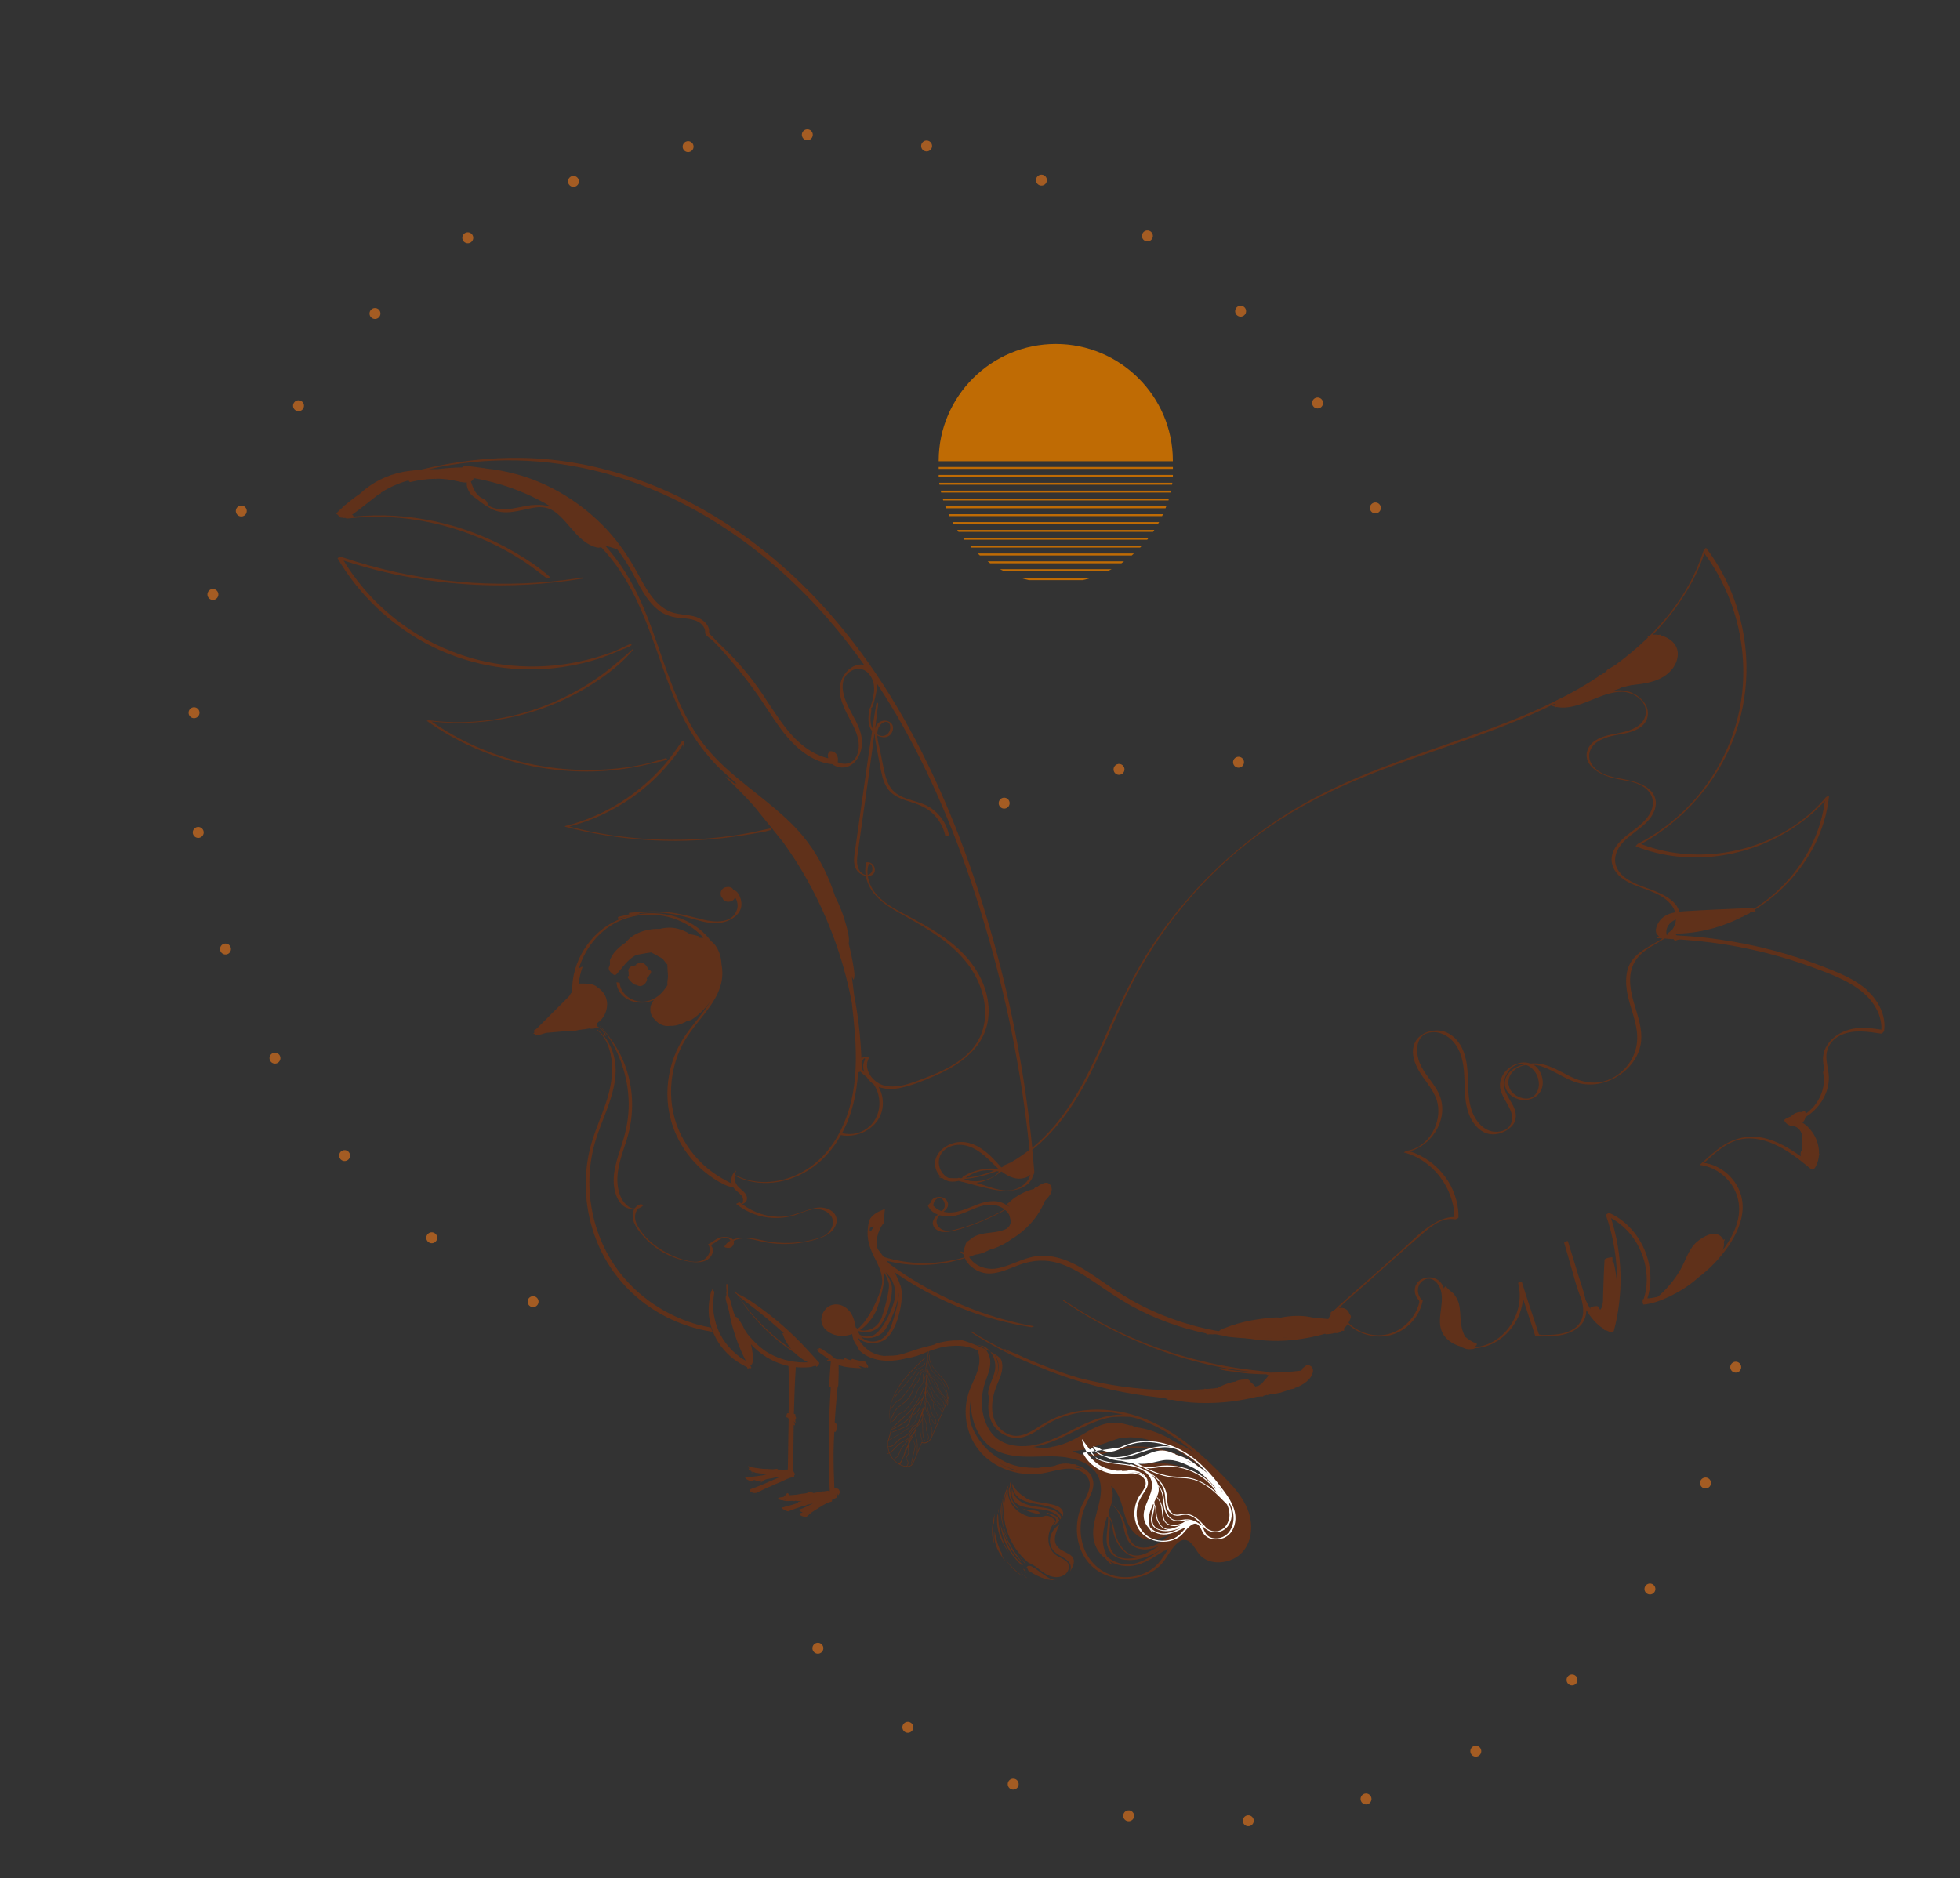 <?xml version="1.0" encoding="UTF-8"?><svg id="Calque_16" xmlns="http://www.w3.org/2000/svg" viewBox="0 0 559.61 536.38"><rect x="0" y="0" width="559.61" height="536.38" fill="#333333" stroke="none"/><defs><style>.cls-1{fill:#60311a;}.cls-2{fill:#fff;}.cls-3{fill:#bf6b04;}.cls-4{fill:none;stroke:#a45c23;stroke-dasharray:0 11.42 0 11.42 0 11.42;stroke-linecap:round;stroke-linejoin:round;stroke-width:3.12px;}</style></defs><path class="cls-1" d="M178,287.79s-.05.19-.04.19c.03,0,.05-.19.04-.19Z"/><path class="cls-1" d="M185.67,277.15c-.2-.16-.43-.28-.66-.39-.16-.55-.49-1.06-.93-1.42-.22-.18-.46-.32-.72-.42-.61-.23-1.04.1-1.58.42-.11,0-.21.02-.22.06-.02.07.09.12.2.16-.21.05-.42.12-.62.21-.43-.02-.83.11-1.17.39-.18.15-.34.33-.45.54-.18.36-.15.66-.02.95-.06.34-.05.68.04,1-.11.1-.23.21-.34.31,0,.02,0,.04,0,.06.1.32.31.6.52.86.28.32.58.63.91.91.18.15.37.3.59.4.18.08.38.1.58.11.33.21.7.36,1.1.31.34-.04.65-.19.92-.39.4-.3.73-.74.84-1.23.02-.03.04-.06.05-.1.02-.03.05-.09.05-.12,0-.04-.03-.1-.04-.14,0-.02-.02-.04-.03-.06,0-.09-.03-.16-.05-.24.34-.18.6-.47.72-.84.06-.06.13-.11.18-.17.2-.23.37-.51.36-.83,0-.15-.12-.25-.23-.34Z"/><path class="cls-1" d="M203.05,379.16c-1.36-.25-2.71-.54-4.05-.92-3.45-.99-6.77-2.41-9.87-4.21-6.26-3.64-11.6-8.84-15.22-15.13-3.74-6.5-5.68-14.02-5.63-21.52.03-3.62.52-7.24,1.49-10.74,1.13-4.04,2.9-7.86,4.24-11.82,1.29-3.83,2.24-7.92,1.53-11.97-.6-3.45-2.15-6.47-4.86-8.72-.29-.24-.39-.14-.09.11,2.69,2.28,3.86,5.93,4.11,9.33.28,3.74-.39,7.35-1.54,10.91-1.29,3.97-3.03,7.79-4.22,11.79-1.05,3.54-1.61,7.22-1.69,10.91-.16,7.19,1.47,14.42,4.74,20.83,3.31,6.48,8.35,11.97,14.46,15.91,3.31,2.13,6.92,3.82,10.68,4.98,1.86.57,3.75,1.03,5.67,1.34.22.04.45.07.67.1-.21-.38-.36-.77-.45-1.18Z"/><path class="cls-1" d="M348.91,380.33c-2.99-.48-5.95-1.13-8.87-1.95-.2-.09-.4-.19-.6-.28-.17-.08-.2-.03-.16.05-4.66-1.37-9.19-3.16-13.52-5.37-3.54-1.81-6.88-3.94-10.15-6.2-3.12-2.16-6.24-4.37-9.69-5.97-3.16-1.47-6.62-2.34-10.11-1.85-3.91.55-7.31,2.81-11.18,3.49-2.97.52-6.34-.61-7.94-3.28.6-.2,1.19-.43,1.78-.66.02,0,.03,0,.05,0,.61-.08,1.2-.21,1.78-.39.53-.17,1.04-.39,1.53-.65.27-.14.55-.25.82-.38.32-.09.64-.18.96-.29,1.18-.41,2.32-.93,3.4-1.55.65-.37,1.26-.78,1.86-1.22,2.03-1.19,3.89-2.76,5.41-4.45,1.18-1.31,2.22-2.76,3.06-4.3.37-.69.7-1.4,1-2.12,1.05-1.12,2.44-2.53,1.77-4.14-.83-1.97-2.94-.69-4.08.21-.28.04-.5.11-.58.21-.07.11-.17.22-.25.32-.98.23-1.93.56-2.84.97-.85.38-1.65.84-2.42,1.36-.78.53-1.44,1.17-2.16,1.77-.04.02-.08.05-.12.07-.54.3-.2.58.26.66.05,0,.12.02.19.02,0,.07.01.14.02.21,0,0,0,0-.01,0-.02,0-.04-.02-.06-.03-.09-.19-.16-.22-.22-.11-.05-.02-.1-.05-.15-.07-2.34-1.91-5.51-1.57-8.29-.55-3.22,1.18-6.48,3.04-10,2.2.29-.24.57-.49.79-.77,1.06-1.32.29-3.03-1.32-3.39-1.23-.27-2.94.18-3.08,1.53-.2.07-.96.75-.81,1.06.62,1.21,1.63,1.95,2.8,2.39-.12.11-.24.21-.36.32-1.01.94-1.57,2.2-.61,3.42,1.02,1.3,2.75,1.38,4.26,1.14,1.84-.31,3.66-.92,5.43-1.52,1.73-.58,3.43-1.25,5.1-1.98,1.84-.81,3.63-1.72,5.38-2.7.47.39.86.85,1.16,1.38.02.07.04.14.06.21.1.38.2.76.3,1.14.04.14.07.29.12.43-.04,1.03-.61,1.97-1.71,2.42-2.48,1.04-5.32.72-7.85,1.62-.83.3-1.62.79-2.28,1.41-.03.02-.05.04-.08.06-.59.3-1.05.75-1.06,1.46-.2.38-.34.79-.42,1.22-.05.08-.12.14-.17.22,0,0,.06,0,.14,0-.02.16-.05.32-.06.48,0,.02,0,.03,0,.04-.21-.06-.41-.11-.62-.19-.53-.21-.22.2,0,.38.19.16.43.34.68.47.05.26.11.52.2.77-4.33,1.25-8.88,1.8-13.37,1.59-3.92-.18-7.8-.95-11.48-2.32-.19-.07-1.05.57-1.01.6,7.45,6.03,15.8,10.93,24.68,14.53,6.51,2.64,13.37,4.45,20.32,5.58.23-.1.46-.2.7-.29-12.12-2.15-23.88-6.74-34.33-13.13-2.88-1.76-5.66-3.68-8.33-5.73,6.13,1.68,12.63,1.78,18.86.47,1.37-.29,2.72-.66,4.05-1.07.78,1.95,2.84,3.46,4.74,4.05,3.62,1.13,7.44-.9,10.77-2.12,3.91-1.43,7.75-1.67,11.72-.34,3.68,1.23,6.99,3.37,10.18,5.54,3.41,2.32,6.78,4.68,10.41,6.66,6.55,3.56,13.62,6.15,20.92,7.67.17.1.34.21.51.31.23-.01.46-.02.69-.02-.05-.03-.1-.06-.15-.09.14.03.28.05.42.08.23,0,.46.02.69.03.49-.09.99-.04,1.46.13.92.12,1.84.31,2.74.55,9.42,1.12,18.81.39,28.13-1.1.29-.19.62-.33,1.01-.41,1.25-.25,2.42-.71,3.55-1.27-11.39,2.01-22.91,3.12-34.38,1.3ZM266.42,344.28c.12-.82.57-1.72,1.37-2.06,1.03-.44,1.81.7,1.94,1.59.13.88-.27,1.54-.82,2.11-1-.32-1.85-.86-2.48-1.64ZM285.47,346.16c-4.05,2.15-8.36,3.88-12.8,5.02-1.3.33-2.78.57-3.97-.21-.76-.49-1.37-1.37-1.29-2.31.06-.67.42-1.17.88-1.61,1.46.43,3.11.4,4.55.09,3.8-.82,7.64-3.96,11.68-2.87.8.22,1.61.6,2.29,1.12-.45.25-.88.52-1.34.76Z"/><path class="cls-1" d="M180.05,183.87c-1.75.68-3.35,1.65-5.12,2.3-1.61.59-3.25,1.12-4.89,1.6-3.09.9-6.25,1.57-9.45,2-6.44.87-13.02.76-19.43-.33-11.54-1.96-22.38-7.29-31.13-15.05-4.68-4.15-8.69-8.97-11.94-14.31,8.75,2.87,17.79,4.88,26.92,6,9.73,1.2,19.56,1.41,29.33.62,2.78-.22,5.56-.53,8.32-.91,1.33-.18,2.65-.38,3.97-.6.03,0,.05,0,.08-.01-.16-.09-.31-.18-.47-.27-.64.1-1.28.22-1.92.31-2.46.37-4.94.66-7.42.89-4.88.45-9.78.64-14.67.58-9.68-.1-19.35-1.18-28.82-3.22-5.41-1.17-10.73-2.66-15.97-4.43-.16-.05-1.17.21-1.02.46,5.95,10.15,14.75,18.6,25.11,24.18,11.16,6.02,23.99,8.47,36.6,7.13,3.69-.39,7.36-1.1,10.93-2.13,1.8-.51,3.55-1.12,5.29-1.81.99-.4,1.96-.84,2.95-1.24,1.01-.41,2.07-.73,2.99-1.34.1-.06-.13-.48-.24-.44Z"/><path class="cls-1" d="M173.11,155.91s-.03,0-.04,0h.05s0,0-.01,0Z"/><path class="cls-1" d="M472.07,192.96s0,0-.01,0c0,0,.01,0,.02,0,0,0,0,0,0,0Z"/><path class="cls-1" d="M521.23,227.8c-9.96,11.75-25.83,17.53-41.07,16-3.98-.4-7.88-1.34-11.62-2.75,10.33-5.64,18.8-14.43,24.13-24.93,6.09-12,7.54-25.91,4.31-38.96-1.85-7.47-5.19-14.52-9.83-20.65-.15-.2-.77.74-.81.86-2.99,9.37-8.48,17.38-15.3,24.17-.21.07-.42.15-.61.26-.07.04-.01.13.11.24-2.9,2.83-6.03,5.45-9.31,7.86-.75.45-1.51.9-2.27,1.35-.23.14-.29.29-.24.43-.52.36-1.06.69-1.59,1.04-.23,0-.47,0-.7.02-.04,0,.03.18.11.37-1.97,1.29-3.97,2.53-6,3.69-17.54,9.95-37.19,15.16-55.88,22.39-9.31,3.6-18.42,7.73-26.9,13.02-7.72,4.82-14.9,10.49-21.42,16.85-6.46,6.3-12.26,13.29-17.24,20.82-5.36,8.11-9.41,16.84-13.35,25.7-4.06,9.13-8.33,18.52-14.89,26.16-1.85,2.15-3.91,4.2-6.14,6.05-1.98-19.82-5.62-39.5-10.95-58.68-5.54-19.9-12.72-39.49-22.37-57.79-9.13-17.3-20.6-33.51-34.95-46.87-13.62-12.68-29.77-22.85-47.53-28.6-9.52-3.08-19.47-4.85-29.48-5.07-9.85-.22-19.72.98-29.28,3.35-.83.06-1.67.16-2.49.27-1.48.14-2.95.39-4.38.78-.49.13-.97.28-1.45.44,0-.02-.02-.04-.04-.02-.03.02-.06.04-.1.06-3.35,1.14-6.43,2.99-9.02,5.41-1.36.92-2.66,1.91-3.9,2.98-.34.22-.67.45-.99.7-.02.02-.01.09.01.16-.61.56-1.22,1.12-1.81,1.72-.03.03.18.21.46.4.1.16.22.31.36.45.14.14.36.34.58.35.07,0,.13,0,.2,0-.06-.04-.05-.04.03-.01.16,0,.33.07.49.08,0,0,.02,0,.02,0,.04.04.08.07.1.04.01-.01.02-.03.03-.04.09,0,.21,0,.32-.01.01.15.66.19.71.18,15.68-1.86,32.09,1.78,45.79,9.52,1.93,1.09,3.8,2.26,5.63,3.51,1.82,1.25,3.52,2.64,5.29,3.96.22.17,1.19-.1.97-.3-3-2.74-6.53-5.02-10.03-7.06-3.4-1.98-6.96-3.71-10.63-5.15-7.51-2.96-15.47-4.74-23.53-5.24-3.98-.24-7.96-.14-11.92.22.04-.03.06-.07.05-.13-.02-.16-.21-.3-.32-.39-.02-.01-.04-.02-.06-.03.03-.03.06-.06.09-.08.06-.04.13-.06.18-.1.19-.13.37-.27.55-.4.37-.27.73-.55,1.09-.82.72-.55,1.44-1.11,2.15-1.66.7-.54,1.39-1.08,2.08-1.63.6-.48,1.24-1.01,1.93-1.35.04,0,.08,0,.11,0,.05,0,.04-.09.01-.21.8-.51,1.61-1.01,2.46-1.43,1.74-.86,3.57-1.62,5.46-2.1.15.29.34.52.55.47,2.35-.58,4.66-.91,7.04-.93,0,0,.02,0,.03,0,.08.03.3.15.29,0,0,0,0-.01,0-.02.32,0,.64-.01.96,0,1.37.06,2.73.23,4.07.49,1.25.24,2.44.67,3.71.57-.19,1.2.51,2.66,1.3,3.52.51.55,1.17.86,1.73,1.34,1.18,1.01,2.49,1.88,3.87,2.63,3.85,2.11,8.08.45,12.06-.26,2.65-.47,4.75-.08,6.81,1.63,1.37,1.13,2.52,2.5,3.68,3.85,2.15,2.49,4.45,5.14,7.8,5.88.33.07.74,0,1.1-.12.99,1.07,1.96,2.17,2.87,3.31,7.19,9.02,10.77,19.92,14.55,30.65,1.88,5.35,3.86,10.7,6.48,15.74,2.62,5.04,5.94,9.59,10.01,13.56,1.53,1.49,3.15,2.9,4.79,4.29-.21-.04-.4-.09-.56-.19-.01,0-.02,0-.03,0-.03.06-.03.12-.04.18-.66-.57-1.3-1.15-1.98-1.71-.1-.08-.76-.29-.49-.04,2.79,2.59,5.45,5.31,8,8.14,2.79,3.45,5.57,6.9,8.36,10.35,2.41,3.36,4.66,6.83,6.69,10.45,6.07,10.82,10.44,22.58,12.8,34.76.05.26.09.53.14.79.34,2.91.64,5.82.86,8.74.49,6.52.43,13.16-1.14,19.54-1.34,5.43-3.79,10.7-7.56,14.87-3.99,4.41-9.53,7.35-15.5,7.83-3.35.27-6.71-.31-9.73-1.81-.12-.06-.28-.09-.39-.08.07-.42.19-.83.4-1.22.13-.24-.23.07-.26.09-.22.2-.43.45-.58.71-.52.89-.66,1.9-.43,2.83-.41-.24-.83-.48-1.27-.7-1-.5-1.97-1.06-2.91-1.67-1.91-1.25-3.67-2.71-5.24-4.36-3.16-3.32-5.57-7.36-6.82-11.77-1.35-4.74-1.4-9.82-.25-14.61.61-2.56,1.57-5.04,2.86-7.33,1.15-2.05,2.59-3.91,4.05-5.74,2.77-3.49,5.87-7.14,6.72-11.65.31-1.63.26-3.25-.04-4.83-.1-2.43-.99-5.14-2.96-6.57-.34-.46-.71-.91-1.09-1.33-6.28-6.97-17.01-8.35-25.43-4.79-7.97,3.36-13.4,11.93-13.14,20.58-.37.37-.67.8-.89,1.26-.11.11-.22.22-.33.33-.96.96-1.92,1.92-2.88,2.88-.43.43-.85.85-1.28,1.28-.17.12-.33.25-.5.37-.06.04-.04.08.01.12-.4.4-.79.79-1.19,1.19-.56.56-1.13,1.12-1.69,1.68-.61.6-1.19,1.27-1.87,1.77,0,0,0,.01-.01.02-.06,0-.13,0-.19,0-.11.01-.08.38.01.75-.1.1-.2.21-.3.31-.08.08.37.05.37.05.02,0,.03,0,.05,0,.12.28.27.49.43.46.97-.17,1.9-.49,2.84-.76,1.63-.14,3.25-.27,4.88-.42,1.08.07,2.17.05,3.28-.15.41-.07.82-.17,1.23-.29.21,0,.43,0,.65-.06.02,0,.04-.01.05-.02.34-.03.67-.07,1.01-.11.41-.06.84-.14,1.26-.22.01,0,.02.02.03.03.12.03.24.06.37.08.08,0,.16-.02.24-.02.07,0,.14,0,.21,0,.05,0,.1,0,.16,0,.19-.01.37-.04.55-.09.15-.05.3-.1.43-.18.02,0,.03-.02.04-.03.06,0,.12,0,.17,0,.06.02.12.04.18.05.33.1.66.21.94.43.22.17.39.4.54.64.08.13.14.28.21.42.04.07.07.15.11.22.06.15.16.27.21.43.03.08.06.16.11.23,0,0,.07.1.08.06,0-.04,0-.08.01-.13,0-.04.03-.08.04-.12,0-.07-.03-.16-.04-.23-.04-.16-.11-.3-.18-.44-.18-.32-.41-.61-.67-.86-.27-.27-.56-.5-.88-.7-.18-.11-.36-.21-.56-.3,0-.04,0-.08-.01-.12-.04-.23-.19-.47-.29-.67.46-.48,1.02-.83,1.46-1.34.39-.46.72-.97.97-1.52.49-1.09.7-2.32.54-3.51-.22-1.67-1.21-3.05-2.54-3.96-.8-.69-1.79-1.11-2.9-1.09-.53-.07-1.07-.1-1.61-.09-.32,0-.66,0-.99.04.15-1.63.51-3.23,1.08-4.77.07-.18-.44.05-.46.06-.2.1-.49.27-.57.49-.13.34-.23.68-.33,1.02.27-1.1.62-2.18,1.05-3.23,1.65-4,4.42-7.57,8.05-9.96,8-5.27,19.41-4.18,26.19,2.63.19.19.37.4.54.6-.07.03-.15.06-.22.09-.98-.12-1.97-.02-2.92.28-.79.05-1.64.28-1.86.85-.94.57-1.78,1.3-2.44,2.11-.03.03-.05.07-.07.11-.58-.79-1.43-1.44-2.38-1.89.31.43.54.92.68,1.42.19.69.09,1.52-.18,2.22.05,0,.09,0,.14,0,.05.02.11.03.16.05.02,0,.03.02.05.02.07.12.13.24.19.37.01.03.04.05.07.06-.34.83-.62,1.68-.83,2.57-.22.92-.34,1.83-.44,2.76-.05.49-.13.98-.18,1.47-.04.37-.03.74,0,1.1-.36.61-.79,1.17-1.25,1.71-.08.07-.14.15-.21.23-.16.17-.3.36-.47.52-1.75,1.65-4.04,2.59-6.46,2.14-2.81-.52-5.06-2.68-5.25-5.3-.29-.05-.59-.09-.9-.14.04,1.07.38,2.11,1.06,3.02,2.23,2.99,6.34,3.42,9.6,2.06-.64.77-1.03,1.7-1.01,2.7-.02,1.07.47,2.22,1.37,2.95.12.15.23.31.39.45,1.24,1.14,2.57,1.46,3.89,1.27,1.43.05,2.87-.34,4.17-1.01.27-.14.54-.3.8-.46.39,0,.85-.08,1.13-.27,2.14-1.37,3.98-3.2,5.42-5.3-1.16,1.95-2.59,3.77-3.98,5.53-1.43,1.8-2.87,3.6-4.07,5.57-1.23,2.01-2.2,4.18-2.9,6.44-1.43,4.59-1.73,9.53-.84,14.25,1.64,8.74,7.51,16.43,15.43,20.43.38.19.77.37,1.18.52.55.21,1.1.29,1.67.38.18.28.39.55.65.79.73.65,1.61,1.21,2.03,2.13.25.55.21,1.98-.43,1.71-.12-.09-.24-.18-.36-.27-.18-.15-1.05.42-1.05.41.09.1.18.16.29.22,2.91,2.29,6.5,3.6,10.2,3.79,1.8.09,3.6-.09,5.35-.53,2.25-.56,4.39-1.86,6.73-1.99,1.66-.1,3.57.53,4.53,1.96,1.14,1.7.34,3.85-1.13,5.06-1.1.9-2.51,1.3-3.86,1.65-1.53.4-3.1.68-4.68.84-2.5.25-5.03.2-7.51-.15-2.51-.36-4.96-1.19-7.52-1.19-1.15,0-2.32.13-3.34.53-.05-.05-.09-.11-.14-.16-.7-.61-1.9-.67-2.78-.58-1.59.17-2.76,1.4-4.14,2.07-.02,0-.03.01,0,.03,1.26,1.81-.14,4.13-2.01,4.74-1.58.52-3.36.1-4.92-.33-1.13-.31-2.23-.71-3.3-1.19-3.85-1.75-7.8-4.68-9.87-8.45-.61-1.11-.98-2.37-.62-3.62.15-.52.4-.99.74-1.39.61-.18,1.16-.5,1.53-.99.03-.04-.71-.25-.81-.23-.71.17-1.25.59-1.64,1.14-.17.05-.35.08-.52.07-.9-.05-1.87-.9-2.42-1.55-1.29-1.49-1.85-3.55-2.02-5.48-.37-4.42,1.37-8.57,2.65-12.7,2.24-7.22,2.01-14.9-.8-21.93-1.56-3.91-3.92-7.27-6.73-10.38-.27-.3-.1.03.04.17,2.68,2.92,4.62,6.68,5.95,10.38,1.31,3.63,2.01,7.48,2.08,11.34.07,4.05-.69,7.93-1.93,11.77-1.34,4.14-2.99,8.51-2.12,12.92.38,1.92,1.3,4.15,3.12,5.12.69.37,1.62.55,2.53.51-.34.6-.51,1.31-.48,2.01.07,1.89,1.21,3.53,2.35,4.95,2.33,2.9,5.35,5.17,8.78,6.6,1.64.68,3.36,1.19,5.12,1.46,1.51.23,3.22.34,4.64-.31,1.25-.57,2.32-2.03,1.98-3.45-.05-.23-.41-.65-.42-.85-.01-.31.56-.5.79-.65.84-.54,1.65-1.23,2.62-1.53.77-.24,1.74.03,2.04.8-.69.39-1.29.95-1.74,1.73,0,0,0,.01.01.02.48.36,1.34.44,1.88.17.7-.36,1.03-1.18.79-1.86,1.16-.6,2.62-.83,3.7-.7,2.29.28,4.5,1.05,6.8,1.34,2.14.27,4.31.33,6.46.16,1.96-.15,3.9-.49,5.8-1,1.63-.44,3.3-1,4.66-2.04,1.3-1,2.31-2.69,1.91-4.38-.35-1.46-1.7-2.36-3.08-2.72-1.8-.47-3.67.03-5.38.61-2.37.79-4.56,1.71-7.09,1.82-4.06.19-8.09-1.11-11.32-3.56.08-.03.15-.07.22-.1.91-.44,1.37-1.22,1.01-2.24-.47-1.32-1.88-1.95-2.68-3.03-.6-.82-.85-1.82-.73-2.79.03.02.07.05.12.07,4.55,2.32,9.84,2.55,14.71,1.17,5.48-1.55,10.13-5.03,13.47-9.62.75-1.03,1.41-2.1,2.02-3.19,5.17,1.02,11.06-2.29,11.9-7.69.32-2.06-.08-4.25-1.09-6.08,2.04.79,4.39.71,6.57.21,3.22-.73,6.39-2.04,9.41-3.36,2.74-1.19,5.42-2.59,7.81-4.4,2.28-1.72,4.3-3.82,5.68-6.33,1.49-2.73,2.09-5.84,1.9-8.94-.41-6.45-3.86-12.18-8.51-16.51-5.01-4.65-11.08-7.62-17.02-10.85-3.06-1.67-6.17-3.67-7.88-6.82-.54-.99-.9-2.08-1.07-3.2,1.29.01,2.26-.89,1.97-2.25-.22-1.05-1.24-1.9-2.33-1.68,0,0-.02.02-.03.02-.36,1.17-.41,2.36-.25,3.53-.78-.12-1.46-.75-1.84-1.42-.92-1.61-.55-3.65-.3-5.39.57-4.01,1.14-8.01,1.7-12.02,1.02-7.17,2.04-14.35,2.99-21.53.02.02.04.03.06.05.01.78.12,1.58.25,2.26.51,2.78.99,5.56,1.55,8.33.44,2.2,1.08,4.5,2.75,6.1,1.55,1.49,3.66,2.17,5.66,2.8,2.38.75,4.63,1.62,6.45,3.38,1.77,1.71,3,3.94,3.51,6.35.03.15,1.08-.09,1.04-.27-.69-3.42-2.88-6.45-5.93-8.17-3.03-1.71-6.91-1.77-9.61-4.1-1.57-1.36-2.3-3.33-2.77-5.3-.52-2.15-.9-4.34-1.35-6.5-.27-1.34-.76-2.9-.82-4.38.75.41,1.6.63,2.44.5,1.44-.22,2.37-1.85,1.98-3.23-.35-1.26-2.01-1.75-3.15-1.35-1.17.4-1.7,1.29-1.9,2.33.06-.49.14-.99.2-1.48.25-1.93.48-3.87.7-5.81.02-.16-.46-.52-.48-.38-.41,2.47-.81,4.95-1.19,7.42-.26-.57-.41-1.18-.48-1.81-.08-.74-.03-1.49.05-2.22.03-.28.07-.56.12-.85.08-.52.03-.6-.02-.98.01,0,.01.01.03.01.26,0,.47-.62.52-.79.55-1.86,1.17-4.11,1.07-6.2,2.54,3.84,4.94,7.77,7.2,11.77,9.99,17.71,17.46,36.78,23.32,56.21,6.36,21.05,10.75,42.66,13,64.54.02.22.04.44.06.66-1.7,1.35-3.5,2.57-5.37,3.64-.6.26-1.19.52-1.79.76-.1.04-.19.19-.26.34-.21.1-.41.22-.61.31-.55-.57-1.08-1.18-1.61-1.75-1.27-1.38-2.64-2.68-4.23-3.71-2.76-1.79-6-2.46-9.06-1.05-2.53,1.16-4.59,3.62-3.92,6.54.24,1.04.8,1.99,1.58,2.71-.08-.01-.17-.02-.25-.03-.58-.1-.16.22.16.28.16.03.31.04.47.06.41.31.86.57,1.34.74,1,.36,1.93.31,2.96.12.14-.03.27-.05.4-.08.53.18,1.07.33,1.63.42,2.19.64,4.41,1.2,6.62,1.72,2.54.61,5.08.95,7.68.47,2.06-.38,4.2-1.46,5.06-3.49.1-.23.17-.47.23-.7.01-.01.03-.03.03-.04.19-.23.33-.67.31-.97-.17-2.08-.37-4.16-.58-6.25,6.97-5.58,12.05-12.98,16.12-20.9,4.7-9.14,8.25-18.83,13.06-27.92,4.55-8.62,10.16-16.68,16.62-23.98,6.5-7.35,13.89-13.92,21.96-19.5,8.58-5.94,17.92-10.58,27.58-14.48,19.29-7.79,39.75-12.9,58.11-22.89,1.67-.91,3.33-1.87,4.97-2.87.08.11.18.21.21.25.21.2.84.7,1.18.6.47-.15.97-.25,1.48-.34.16.05.3.05.41-.03.02-.01.03-.03.05-.04,1.8-.25,3.73-.22,5.45-.36,2.17-.17,4.35-.29,6.51-.59,3.5-.49,7.1-1.6,9.24-4.6,1.66-2.32,2.04-5.48-.21-7.55-.82-.75-1.93-1.37-3.12-1.7-.04-.04-.07-.08-.1-.12-.14-.14-.41-.13-.71-.06-.56-.09-1.13-.11-1.67-.03,5.34-5.46,9.84-11.67,13.01-18.72.66-1.48,1.24-2.99,1.77-4.52,7.47,10.1,11.39,22.64,11.09,35.2-.3,12.5-5.01,24.62-13.08,34.16-4.68,5.54-10.4,10.14-16.86,13.47-.12.06-.98.74-.68.85,14.86,5.84,32.07,3.33,45.21-5.51,3.19-2.14,6.12-4.65,8.71-7.49-2.06,16.1-14.12,30.07-29.46,35.12-4.45,1.46-9.12,2.14-13.8,1.97-.2,0-1.11.54-.94.8.46.72.92,1.44,1.38,2.15.38-.24.79-.39,1.21-.44-.36-.57-.73-1.13-1.09-1.7,16.5-.08,32.29-10.65,39.71-25.23,2.23-4.38,3.66-9.11,4.17-14,.03-.29-.93.26-1.01.36ZM250.77,207.99c.3-.8.96-1.5,1.78-1.78,1.06-.36,1.62.54,1.63,1.46.03,2.09-2.02,3.19-3.7,2.05,0-.6.08-1.18.29-1.73ZM152.87,144.18c-3.49.12-6.94,1.64-10.43,1.18-.84-.11-2.11-.35-2.79-.94-.61-.53-.19-.18-.58-1-.43-.89-1.39-1-2.1-1.56-1.4-1.1-1.98-2.73-2.53-4.35.44-.21.81-.54.73-.98,5.03.87,9.97,2.32,14.66,4.34,2.55,1.1,5.04,2.38,7.44,3.8-1.43-.39-2.92-.54-4.4-.49ZM147.24,135.38c-2.78-.76-5.61-1.28-8.46-1.58-.16-.03-.31-.06-.47-.09-.97-.15-1.95-.28-2.93-.39-.91-.1-2.33-.45-3.19-.1-.06.02-.14.13-.22.27-2.38.03-4.76.19-7.12.5-.26,0-.53-.02-.79-.02-.54,0-1.08.02-1.63.04,16.46-3.76,33.79-3.32,50.15,1.09,17.98,4.85,34.5,14.33,48.57,26.43,9.7,8.34,18.19,17.97,25.59,28.38-2.46-.66-5.03,1.3-6.18,3.59-1.92,3.83-.01,7.98,1.83,11.42,1.72,3.21,3.76,6.96,2.32,10.67-.75,1.95-2.6,2.91-4.62,2.41-.32-.08-.63-.2-.93-.36,0-.03.02-.07.03-.09.31-1.47-.47-3.12-2.18-3-.35.03-.64.76-.64,1.05,0,.34.04.66.13.96-4.52-1.05-8.35-4.09-11.32-7.65-3.76-4.52-6.57-9.75-10.14-14.42-1.76-2.3-3.63-4.53-5.62-6.63-2.02-2.13-4.18-4.11-6.21-6.23-.26-.28-.66-.57-.75-.96-.05-.22.02-.51,0-.74-.08-.62-.35-1.19-.72-1.69-.7-.93-1.72-1.62-2.82-2-2.69-.92-5.62-.53-8.21-1.85-4.17-2.14-6.47-6.67-8.62-10.61-2.46-4.51-5.29-8.73-8.79-12.5-7.02-7.55-16.09-13.21-26.05-15.92ZM248.32,321.61c-2.1,1.93-4.93,2.71-7.71,2.01-.05-.01-.12,0-.2.02,2.9-5.39,4.2-11.37,4.61-17.48,0,.12.34.02.63-.14.21.24.44.46.67.65.38.32.76.62,1.14.93.31.48.67.92,1.07,1.31.29.28.6.53.92.75,2.49,3.64,2.18,8.91-1.13,11.96ZM246.65,305.81c.03.11.08.21.11.32-.06-.07-.14-.13-.2-.2-.21-.25-.39-.53-.53-.82-.01-.61-.04-1.21-.06-1.82.05-.12.1-.24.17-.35.07-.12.66-.95.84-.68.09.13-.42,1.26-.46,1.51-.11.68-.05,1.38.13,2.04ZM248.73,246.95c.35.43.42,1.17.29,1.68-.15.63-.61,1.05-1.24,1.2-.02,0-.03,0-.05,0-.04-.39-.06-.78-.04-1.18.02-.45.2-2.74,1.04-1.71ZM248.66,201.57c-.02.06-.03.15-.04.24-.18.26-.32.47-.38.81-.06.33-.12.66-.17,1-.09.66-.15,1.33-.12,1.99.04,1.04.28,2.07.88,2.93.05.07.11.14.17.21-1,6.56-1.91,13.14-2.84,19.71-.65,4.61-1.3,9.23-1.95,13.84-.27,1.94-.8,4.32.33,6.1.58.91,1.59,1.54,2.66,1.74.35,2.04,1.37,3.97,2.75,5.53,2.39,2.71,5.65,4.38,8.75,6.12,6.48,3.63,13.18,7.61,17.7,13.65,4.03,5.39,6.27,12.85,3.94,19.4-2.34,6.56-8.77,10.02-14.85,12.47-1.89.76-3.81,1.51-5.76,2.11-2.4.74-5.11,1.27-7.58.51-3.05-.93-5.84-4.67-4.06-7.79.04-.06-.03-.1-.07-.12-.71-.33-1.47-.2-2.07.19-.26-6.09-.94-12.13-2.09-18.08-.2-1.79-.43-3.58-.66-5.38.1.29.22.58.36.85,0,.01.14.25.17.17.43-1.01.14-2.33,0-3.38-.15-1.07-.36-2.13-.57-3.19-.25-1.22-.53-2.44-.84-3.65.29-2-.39-4.12-.93-6.03-.54-1.93-1.24-3.81-2.06-5.65-.27-.6-.56-1.18-.85-1.77-.43-1.29-.88-2.57-1.38-3.84-2.25-5.67-5.39-10.93-9.54-15.41-3.73-4.02-8.04-7.42-12.32-10.82-.27-.21-.52-.43-.79-.63-.18-.14-.36-.28-.53-.42-4.77-3.81-9.5-7.78-13.21-12.67-3.65-4.81-6.31-10.28-8.53-15.88-4.36-11.01-7.22-22.76-13.56-32.88-1.7-2.71-3.64-5.25-5.74-7.65.06,0,.13,0,.2,0-.07,0-.14-.01-.22-.02,0,0-.01-.01-.02-.02.02,0,.04,0,.05,0,.04,0,.08,0,.12,0,0,0,0-.01,0-.02.03.02.06.05.1.06.03,0,.05,0,.07,0-.02,0-.04,0-.06,0,.9.28,1.8.56,2.7.83.16.05.22-.02.14-.17-.03-.05-.06-.1-.09-.15,1.61,2.09,3.08,4.29,4.37,6.59,2.19,3.9,4.1,8.38,7.71,11.22,1.97,1.56,4.17,2.11,6.64,2.29,2.43.18,5.68.52,6.65,3.23.18.49-.01,1.16.27,1.51.43.54,1.17.98,1.69,1.44,1.11.97,2.08,2.08,3.07,3.18,1.98,2.23,3.91,4.52,5.76,6.86,1.86,2.36,3.67,4.78,5.36,7.27,1.68,2.48,3.26,5.02,5.01,7.45,3.15,4.36,7.07,8.5,12.32,10.21.96.31,1.95.48,2.94.58,1.18.93,2.95,1.23,4.41.69,2.86-1.06,4.18-4.5,4.03-7.33-.21-4.07-2.95-7.36-4.45-10.99-.82-1.99-1.5-4.44-.73-6.56.6-1.65,2.3-2.97,4.07-3.04,2.05-.09,3.57,1.56,4.21,3.37.84,2.36.12,4.88-.56,7.18ZM274.79,336.33c-.11.05-.21.11-.32.16-.09,0-.18,0-.27,0-.13-.03-.27-.08-.4-.11-.09-.02-.23.04-.38.12-.85.01-1.7,0-2.55-.07-.2-.09-.41-.19-.61-.32-1.47-.95-2.33-2.77-2.21-4.51.25-3.5,3.99-5.06,7.09-4.57,3.76.61,6.54,3.45,9.11,6.01.26.26.53.52.81.77-.03.01-.06.02-.09.04-.03,0-.06-.01-.09-.02-.5-.06-1.01-.1-1.52-.11-1.14-.02-2.29.1-3.41.33-1.01.21-2.01.51-2.96.91-.45.19-.89.41-1.32.65-.27.15-.8.35-.89.69ZM283.78,334.35c-2.37.94-4.83,1.63-7.37,1.96-.22.03-.45.04-.68.06.23-.16.46-.33.71-.48.37-.22.75-.43,1.14-.62.8-.39,1.65-.69,2.53-.86.94-.19,1.9-.23,2.86-.17.27.02.54.07.81.1ZM277.1,337.28c-.62-.18-1.25-.34-1.88-.51.03-.02.07-.04.11-.06,3.18-.25,6.28-1.06,9.24-2.24.15.03.29.06.44.08.07,0,.13,0,.2,0-.31.36-.6.73-1,1.02-.52.39-1.08.73-1.68.98-.97.4-2.01.64-3.06.75-.79.08-1.59.06-2.37-.03ZM294.01,336.02c-.76,1.95-2.66,3.23-4.63,3.75-2.61.69-5.54-.32-8.01-1.15-.86-.29-1.73-.56-2.6-.83.4-.05.79-.11,1.19-.2,2.21-.5,4.08-1.6,5.85-2.96.05-.01.09-.02.12-.03.04,0,.09.03.14.04,1.94,1.49,4.25,2.51,6.73,1.68.55-.18,1.02-.48,1.39-.85-.05.19-.1.38-.17.56ZM455.07,195.1c-.13.11-.08.31.05.52-.49.02-.97.02-1.43-.03,1.04-.64,2.05-1.31,3.07-1.99.01.03.03.06.05.1-.58.46-1.16.92-1.73,1.39Z"/><path class="cls-1" d="M190.13,216.5c-2.31.64-4.54,1.42-6.89,1.89-2.26.46-4.54.81-6.83,1.05-4.59.49-9.21.59-13.81.28-9.11-.61-18.13-2.78-26.5-6.44-4.53-1.98-8.85-4.41-12.9-7.24,8,.87,16.13.38,23.97-1.45,8.09-1.89,15.87-5.2,22.8-9.78,3.91-2.58,7.69-5.52,10.71-9.12.04-.05-.01-.32-.04-.3-3.19,2.79-6.35,5.6-9.82,8.03-3.37,2.36-6.94,4.42-10.67,6.17-7.42,3.47-15.45,5.67-23.61,6.4-4.65.41-9.32.32-13.95-.27-.09-.01-.82.07-.72.15,7.54,5.4,16.07,9.36,25.03,11.75,8.91,2.38,18.27,3.24,27.47,2.4,2.58-.23,5.14-.6,7.68-1.09,1.56-.3,3.1-.7,4.65-1.04,1.27-.28,2.55-.51,3.78-.94.05-.02-.21-.48-.34-.45Z"/><path class="cls-1" d="M220.03,236.58c-1.88.34-3.72.83-5.6,1.19-1.9.37-3.8.69-5.72.95-3.72.51-7.47.84-11.23,1-7.63.32-15.3-.09-22.85-1.2-4.08-.6-8.11-1.44-12.11-2.47,10.47-2.72,20.07-8.55,27.28-16.61,1-1.12,1.96-2.29,2.87-3.49.81-1.08,1.65-2.2,2.34-3.38.07.31.14.63.19.94.02.13.12.23.11.03-.02-.52.02-1.03.01-1.55,0-.12-.42-.53-.53-.39-1.61,2.24-3.11,4.51-4.91,6.61-1.81,2.1-3.77,4.05-5.87,5.86-4.15,3.58-8.82,6.57-13.83,8.8-2.83,1.26-5.76,2.27-8.77,3.02-.26.06-.09.21.07.25,14.95,3.92,30.61,4.94,45.94,3.09,2.14-.26,4.28-.57,6.41-.93,2.13-.36,4.32-.67,6.39-1.29.1-.03-.09-.46-.22-.43Z"/><path class="cls-1" d="M498.07,261.51s.05,0,.06,0c0,0,0,0,0,0-.02,0-.04,0-.06.01Z"/><path class="cls-1" d="M533.1,282.75c-3.54-3.16-8.11-4.96-12.47-6.66-9.45-3.67-19.32-6.27-29.35-7.73-2.86-.42-5.73-.74-8.61-.97-1.39-.11-2.79-.2-4.18-.27-.39-.02-.78,0-1.17,0,0,0,0-.02,0-.02-.02-.06-.05-.11-.09-.15-.03-.04-.08-.07-.12-.1.02-.01.04-.03.07-.04.03-.02.06-.03.09-.05,0,0,.02,0,.03.01.04.01.08.02.11.03.06.02.11.04.17.05.03.02.08.05.12.06.08.02.11-.04.1-.12,0-.04-.02-.08-.03-.11-.01-.02-.02-.04-.03-.06.12.19.2.23.25.1.05-.08.09-.19.08-.28,0-.04,0-.09,0-.13.02-.08.05-.15.09-.22.03-.04.07-.08.11-.12,0,0,.02-.01.03-.02,0,0,.02,0,.03,0,0,0,.01,0,.02,0,.06,0,.12-.02.17,0,.01,0,.02,0,.03.01.04,0,.05-.03.06-.06,0-.03,0-.07,0-.1.36.36.9.74,1.16.67.83-.24,1.64-.52,2.46-.78.61.12,1.26.13,1.81.11.52-.02,1.06-.13,1.53-.36,3.78-.3,7.45-1.43,10.68-3.42.02,0,.03.01.05.01.03,0,.06,0,.09.01l.38-.05c-.19,0-.35,0-.48,0,.06-.04.11-.07.17-.11.01,0,.02.02.04.03.08.05.17.08.27.08.05-.01.1-.03.15-.04.1-.03.21-.06.31-.09.2-.06.41-.12.61-.18-.03,0-.06.02-.1.03.16-.04.19-.04.31-.17.02-.02.02-.04.03-.06,0,0,0,0,0,0h0s0-.02.01-.03c.01,0,.03.01.04.02,0,0,.02,0,.03,0,0,0-.01,0-.02.01.01,0,.02.01.03.01.03-.05.04-.1.01-.15-.01-.03-.02-.07-.03-.1,0,0,0,0,0,0,.4-.11.81-.22,1.21-.33.13-.04.26-.22.37-.45.39-.01.78-.02,1.17-.02,1.01.01-.52-1.63-1.35-1.1,0,0,0,0,0,0-6.25.26-12.5.51-18.75.91-.45.03-.9.07-1.35.12-1.1-4.25-7.2-5.95-10.81-7.32-2.59-.99-5.59-2.41-6.91-5.01-1.4-2.76-.15-5.63,1.85-7.7,2.21-2.28,5.09-3.75,7.16-6.18,1.78-2.08,2.84-4.94,1.26-7.46-1.29-2.05-3.81-3.02-6.05-3.63-2.92-.81-6-.9-8.72-2.35-2.39-1.27-4.33-3.76-3.13-6.55,1.1-2.56,4.24-3.6,6.76-4.12,2.64-.55,5.51-.8,7.71-2.51,2.2-1.71,2.55-4.57.95-6.82-1.52-2.15-4.12-3.51-6.74-3.58-.77-.02-1.53.05-2.28.17.41-.13.81-.26,1.22-.4.4-.14.85-.27,1.17-.56.98-.23,1.95-.45,2.93-.7.77-.2,1.54-.39,2.31-.59.36-.09.73-.17,1.08-.28.22-.07.49-.13.69-.24.19-.1.32-.2.53-.27.34-.11.7-1.37.31-1.29-.53.11-1.07.12-1.61.22-.38.08-.76.18-1.14.28-.76.2-1.52.39-2.28.59-1,.26-1.99.54-2.98.82-.01-.22-.06-.39-.16-.38-.52.06-1.01.15-1.52.29-.41.12-.83.23-1.24.35-.38.1-.75.21-1.12.34-.17.06-.34.13-.51.19-.15.06-.3.11-.45.17-.04.01-.05.03-.08.05-.3-.09-.63-.16-.75-.07-.1-.19-.23-.4-.35-.58.05-.03.1-.06.14-.09.15-.09.31-.19.46-.28.13-.09.19-.17.24-.31.1-.25.02-.63-.02-.88-.01-.07-.12-.7-.24-.66-.26.08-.5.17-.73.31-.16.1-.32.2-.48.3-.3.19-.61.37-.9.57-.25.17-.47.37-.7.56-.12.1-.24.2-.37.3-.09.08-.21.16-.3.24-.12.12-.13.27-.17.43,0,0,0,.02,0,.04-.14.07-.28.14-.41.21-.22-.19-.4-.32-.47-.28-1.03.69-2.06,1.38-3.09,2.08,0,0,0,.01,0,.01-.98.43-1.95.86-2.92,1.29-.94.42-1.95.78-2.82,1.34-.1.07,0,.54.13.95-.55-.11-1.09-.24-1.62-.47-.02,0,.07.38.2.44.53.22,1.06.37,1.58.49.04.1.07.17.09.17.09-.03.18-.07.27-.1,6.4,1.2,12.29-4.4,18.7-4.34,3.53.04,7.79,3.05,6.6,7.03-.84,2.84-3.95,3.95-6.56,4.55-2.69.61-5.54.84-7.88,2.48-1.99,1.39-2.97,3.91-1.74,6.15,1.16,2.09,3.61,3.33,5.79,4.07,2.46.84,5.1.93,7.57,1.75,2.73.91,5.25,2.9,5.01,6.07-.25,3.29-3.22,5.75-5.68,7.57-2.29,1.7-4.92,3.66-5.82,6.5-.86,2.67.38,5.21,2.47,6.89,4.37,3.52,11.35,3.39,14.67,8.3.35.51.57,1.07.73,1.63-1.44.26-2.82.76-3.91,1.83-1.13,1.11-2.55,3.92-.7,4.96-.33.22-.68.59-.42.6.46,0,.93.04,1.39.08-1.07.71-2.21,1.31-3.28,1.94-2.03,1.2-4.18,2.5-5.52,4.5-1.82,2.7-1.79,6.14-1.21,9.23.69,3.67,2.26,7.12,2.72,10.84.39,3.14-.24,6.18-2.01,8.83-1.74,2.6-4.39,4.67-7.44,5.46-3.17.82-6.22.16-9.13-1.2-2.94-1.37-5.83-3.29-9.08-3.82-.9-.15-1.82-.15-2.75-.07-3.34-1.26-7.79,1.4-8.57,5.11-.67,3.17,1.79,5.51,2.89,8.24.55,1.36.7,2.91-.07,4.21-.79,1.34-2.27,1.86-3.76,1.93-3.02.14-5.37-2.08-6.63-4.64-1.65-3.35-1.57-7.11-1.7-10.75-.11-3.33-.47-6.76-2.3-9.64-1.52-2.38-3.95-3.98-6.83-3.91-2.28.05-4.75,1.16-5.87,3.23-1.56,2.89-.22,6.41,1.41,8.95,1.79,2.78,4.22,5.32,4.94,8.65.59,2.73,0,5.64-1.34,8.06-1.56,2.82-4.19,4.96-7.42,5.48-.12.02-.98.45-.83.49,8.16,2.03,14.24,10.1,14.4,18.43-2.53-.03-4.94,1.12-7.01,2.53-3,2.03-5.6,4.72-8.29,7.14-5.84,5.25-11.77,10.38-17.63,15.6-.4.36-.81.76-1.21,1.18-.06.03-.12.05-.18.08-.28.16-.56.34-.8.55-.13.11-.31.25-.24.43.01.04.11.08.22.13-.35.48-.66.97-.86,1.49-1.2-.14-2.42-.22-3.63-.27-.52-.11-1.05-.21-1.58-.31-2.11-.41-4.36-.42-6.49-.15-.68.09-1.35.2-2.01.33-1.84-.3-7.39.61-8.19.77-2.65.51-5.29,1.22-7.79,2.25-.02,0-.03-.02-.05,0-.07.04-.14.03-.22.07-.06.03-.11.05-.17.08-.08.04-.15.07-.23.11-.07.03-.11.04-.17.08-.01,0-.03.02-.04.03-.05.02-.09.04-.14.06-.09.04-.14.09-.18.15-.13.09-.26.17-.39.26-.08.06-.04.17,0,.23.07.1.2.18.32.21.21.06.42.12.63.17.14.04.29.07.43.1.1.02.23.07.34.03.05-.02.05-.08.04-.14.29.07.58.15.87.22-.46.18-.92.36-1.38.56.16.03.31.08.47.11.37-.16.74-.29,1.11-.44.13-.01.27-.02.43-.04-.02,0-.05-.02-.07-.02-.11.02-.22.05-.34.05.07-.03.14-.06.22-.09.05.02.08.03.12.03.02,0,.04,0,.06,0,1.26.33,2.51.65,3.79.89,2.17.4,4.37.68,6.57.82,4.5.3,9.11-.17,13.5-1.13,1.04-.23,2.07-.49,3.09-.78.06-.02.12-.04.18-.05.05.08.11.16.17.16.83-.02,1.71-.13,2.56-.36.43.07.87.04,1.28-.12.27-.1.49-.28.68-.49.08,0,.16-.02.25-.02.14,0,.36.05.46-.05.11-.1-.04-.38-.17-.41-.04,0-.09,0-.13-.01.53-.39.98-.88,1.31-1.48,3.23,3.02,8.03,4.31,12.33,3.16,4.58-1.23,8.18-5.19,9.11-9.82l-.02-.04c-1.73-1.41-1.88-4.21-.03-5.6,2.35-1.76,4.57.41,5.21,2.67,1.26,4.42-2.04,9.47,1.28,13.38,1.11,1.31,2.65,2.17,4.31,2.66.15.08.3.17.45.25.35.16.72.32,1.08.44.62.2,1.14.09,1.8.09.08,0,.67-.1.97-.29.51-.03,1.01-.08,1.49-.17,3.7-.66,6.96-2.98,9.13-6,1.64-2.29,2.73-5.08,2.97-7.92,1.17,3.5,2.31,7,3.45,10.5.02.06.12.07.17.08,3.85.3,8.45.29,11.74-2.05,1.98-1.4,2.67-3.29,2.71-5.33,1.23,2.13,2.81,4.04,4.87,5.34.07.11.14.21.21.32.07.12.31.15.6.15.37.19.76.37,1.16.53.22.09.95-.14,1.02-.39,2.8-10.55,2.52-21.83-.82-32.21,6.32,3.45,10.22,10.45,10.21,17.65,0,1.86-.3,3.7-.86,5.47-.08.01-.15.02-.23.04-.12.02-.12.46-.07.86-.02.04-.03.09-.04.13-.02.06.02.08.07.09.05.27.12.49.19.48,2.44-.21,4.98-1.15,7.24-2.23,0,.02.1-.01.29-.11.04-.02.07-.05.11-.07.06.02.11.02.15,0,.09-.07.17-.14.26-.21.02-.01.05-.02.07-.03,2.28-1.15,4.45-2.48,6.41-4.11.3-.25.59-.52.88-.78,1.77-1.32,3.43-2.78,4.95-4.38,5.28-5.57,10.66-14.18,6.46-21.83-1.94-3.54-5.49-6.16-9.51-6.73,3.32-3.01,6.78-6.34,11.42-6.89,4.56-.53,9.1,1.44,12.83,3.89,1.01.66,1.99,1.37,2.95,2.1-.02.06-.03.12-.05.17.04-.04.07-.09.1-.14.63.48,1.23.98,1.85,1.48,0,.03-.01.06-.02.09-.01.03,0,.04.03.02.03-.01.05-.03.08-.05.02.02.04.03.06.05-.03.12-.05.25-.09.37-.02.09.24-.24.24-.24,0,0,0,0,0,0,.09.07.18.14.27.22v.06s.02-.02.04-.03c.31.26.64.5.95.76.22.18.91-.27,1.01-.46.68-1.13,1.03-2.36,1.13-3.61.06-.09.1-.18.09-.3,0-.04-.03-.11-.08-.17.08-3.45-1.81-6.97-4.73-8.81.44-.42.75-.95.86-1.56,2.98-1.81,5.33-4.79,6.24-8.07.32-1.15.48-2.35.43-3.55-.07-1.63-.53-3.22-.67-4.84-.29-3.25,1.38-5.77,4.33-7.07,3.51-1.53,7.56-.89,11.21-.34.35.05.88-.53.92-.84.61-4.4-1.7-8.67-4.91-11.54ZM366.18,382.02c-3.83.22-7.83.15-11.7-.46.17-.07.34-.14.5-.21.89.11,1.78.22,2.66.3,1.66.14,3.32.18,4.99.18,1.48,0,2.96-.04,4.44-.12.13.06.26.13.39.19-.43.04-.86.09-1.29.11ZM477.43,265.55c-.06,0-.09.03-.13.06-.06.05-.12.1-.18.15-.12.1-.24.2-.36.3-.26.22-.52.44-.77.67-.05.04-.03.11,0,.16.02.03.06.04.09.07-.06.05-.12.11-.18.16-.58-1.99.72-3.84,2.61-4.51,0,0,0,0,.01,0-.08,1.05-.45,2.07-1.11,2.96ZM437.43,305.15c1.67,1.52,2.45,4.18,1.6,6.31-.56,1.42-1.76,2.33-3.31,2.28-1.22-.04-2.44-.51-3.4-1.27-2.08-1.66-2.2-4.54-.37-6.45,1.02-1.07,2.37-1.66,3.79-1.87.62.21,1.2.55,1.69,1ZM527.72,294.13c-2.37.68-4.61,2.19-5.98,4.26-.67,1.01-1.1,2.15-1.21,3.36-.12,1.38.16,2.74.4,4.1-.24.1-.45.24-.42.37,1.04,4.35-1.22,9.31-4.95,11.83-.04-.22-.1-.44-.2-.67-.06-.15-.52.03-.59.06-.13.05-.26.11-.39.16-.19-.02-.38-.04-.57-.02-.17.02-.35.05-.52.09-.33.08-.65.21-.95.37-.37.2-.68.47-.96.78-.42.17-.84.34-1.26.51-.09.04-.87.55-.63.62-.03.03-.04.06-.03.09.6,1.14,1.67,1.59,2.75,1.56,1.22.36,2.24,1.47,2.36,3.02.07.84.05,1.68,0,2.51,0,.43-.04.85-.11,1.28-.06.1-.14.19-.19.3-.17.36-.22.84-.14,1.28-.02.07-.03.14-.05.21-2.76-1.99-5.71-3.75-8.91-4.78-4.55-1.47-9.15-.88-13.17,1.7-2.34,1.51-4.35,3.44-6.41,5.3-.03.03-.29.29-.13.31,3.48.43,6.59,2.4,8.66,5.21,2.23,3.05,2.94,6.76,2.08,10.43-.74,3.16-2.4,6.07-4.36,8.68.34-.75.5-1.61.35-2.41.09-.2.19-.4.27-.61.06-.15-.19-.06-.44.05-.09-.21-.2-.42-.35-.61-1.89-2.4-5.31-.34-7.05,1.08-2.51,2.05-3.32,5.49-4.91,8.2-1.67,2.85-3.83,5.4-6.33,7.56-.5.13-1.01.25-1.52.34-.49.08-1,.12-1.5.16,2.31-7.19-.09-15.44-5.44-20.69-1.57-1.54-3.39-2.81-5.4-3.7-.21-.09-1.08.4-.99.65,2.23,6.37,3.28,13.1,3.15,19.81-.13-2.17-.45-4.33-.98-6.45-.01-.05-.14-.05-.31,0,0-.44-.03-.88-.02-1.32,0-.17-2.2.15-2.24.69-.22,3.13-.27,6.27-.4,9.41-.06,1.34.09,2.94-.44,4.21-.09.22-.24.41-.36.6-.05-.02-.1-.06-.15-.09-.17-.26-.34-.52-.5-.79-.21-.34-2.27.03-2.25.43,0,.12.03.22.06.32-.51-.86-.97-1.75-1.38-2.67-.43-2.13-1.24-4.29-1.8-6.14-1.08-3.54-2.17-7.07-3.26-10.6-.06-.19-1.13.2-1.05.46.88,3.13,1.83,6.25,2.69,9.39.6,2.2,1.26,4.39,2.13,6.5.03.06.06.12.08.18.04.15.09.3.13.45.42,1.71.63,3.53,0,5.22-.99,2.6-3.55,3.8-6.13,4.25-1.3.23-2.63.3-3.95.29-.57,0-1.36.1-1.9-.07-.26-.08-.1.11-.32-.24-.09-.14-.14-.42-.19-.59-.18-.54-.36-1.07-.53-1.61-1.39-4.19-2.8-8.38-4.1-12.6-.06-.21-1.11.1-1.05.34,1.4,5.41-.55,11.23-4.71,14.93-2.01,1.78-4.56,3.08-7.26,3.29-.01-.02-.01-.05-.04-.07-.07-.07-.14-.12-.21-.18.03-.02.07-.03.1-.06.24-.17.55-.56.11-.72-1.14-.41-2.17-1.06-3.08-1.86-1.05-1.63-1.3-4.01-1.4-5.75-.09-1.6-.15-3.27-.81-4.76-.23-.51-.52-.99-.87-1.44.01-.16-.08-.24-.21-.28-.02-.02-.03-.05-.05-.07-.38-.4-.83-.71-1.24-1.06-.35-.3-.66-.8-1.08-1.01-.16-.08-.34.21-.43.56-.39-1.11-1.05-2.09-2.12-2.66-2.04-1.1-5.13-.37-5.99,1.92-.48,1.27-.19,2.81.71,3.83.25.29.39.43.35.84-.04.36-.19.74-.3,1.08-.26.77-.59,1.5-1,2.2-1.71,2.96-4.65,5.21-8.01,5.91-3.92.81-8.07-.48-10.89-3.29.02-.05.06-.09.08-.15.04-.09.05-.2.08-.29.07-.11.15-.22.21-.34.13-.28.24-.58.29-.88.01-.1.03-.22,0-.32-.09-.22-.3-.4-.42-.6-.09-.29-.21-.57-.4-.82-.51-.68-1.39-.94-2.21-.88-.05,0-.11.02-.16.03-.06,0-.12,0-.18.01.07-.07.13-.15.2-.22,2.29-2.24,4.78-4.3,7.17-6.44,2.52-2.25,5.04-4.5,7.56-6.74,2.86-2.55,5.75-5.06,8.64-7.58,2.68-2.33,5.72-4.99,9.52-4.35.21.04,1-.31,1-.56.11-8.57-5.8-16.31-13.89-18.87,4.27-1.17,7.71-4.84,8.87-9.1.69-2.55.49-5.22-.67-7.59-1.49-3.04-4.11-5.4-5.39-8.56-1.13-2.81-1.31-7.48,2.34-8.54,3.09-.89,6.2.84,7.93,3.34,4.14,5.98,1.26,13.69,3.91,20.12,1.03,2.5,3.04,4.97,5.86,5.41,2.16.34,4.44-.54,6.02-2.02,2.06-1.94,1.57-4.48.29-6.73-.72-1.27-1.59-2.48-2.04-3.89-.45-1.41-.28-2.89.37-4.21.74-1.49,2.09-2.94,3.82-3.12.45-.05.89,0,1.33.08-.76.19-1.5.42-2.19.76-1.97.97-3.62,2.87-3.3,5.21.31,2.22,2.44,3.76,4.53,4.12,1.97.34,4.23-.37,5.41-2.04,1.33-1.87,1.03-4.52-.17-6.38-.46-.71-1.01-1.21-1.62-1.59.8.07,1.59.22,2.33.47,3.26,1.09,6.07,3.18,9.29,4.37,5.17,1.92,10.82.3,14.82-3.37,1.99-1.83,3.52-4.23,4.1-6.9.73-3.37-.21-6.77-1.18-9.98-.99-3.25-2.04-6.55-1.71-10,.3-3.11,1.88-5.5,4.38-7.29,1.73-1.23,3.63-2.2,5.42-3.35.72.07,1.44.15,2.16.18.7.03,1.41.08,2.11.12.34-.04.69-.01,1.03.06.2.01.4.02.6.04,2.5.18,4.99.43,7.47.76,4.96.64,9.89,1.56,14.75,2.76,4.93,1.21,9.8,2.7,14.56,4.47,4.37,1.62,8.92,3.31,12.72,6.06,3.72,2.69,6.7,6.87,6.49,11.58-3.1-.46-6.34-.84-9.39.05Z"/><path class="cls-1" d="M317.98,347.25s.08-.1.06-.1c-.03,0-.08.1-.06.1Z"/><path class="cls-1" d="M233.88,389.15c-1.72-1.84-3.36-3.74-5.11-5.54-1.8-1.85-3.67-3.62-5.62-5.31-1.93-1.68-3.94-3.27-6.01-4.77-1.02-.74-2.05-1.47-3.1-2.16-.51-.34-1.05-.64-1.58-.95-.69-.4-1.45-.7-2.13-1.11-.1-.15-.2-.3-.29-.46,0-.01-.05.09-.03.13.05.07.1.14.14.22-.07-.04-.14-.08-.21-.13,0,0-.08.18-.03.21.21.13.42.3.61.49,2.02,3.15,4.29,6.12,6.93,8.83,2.83,2.91,6,5.53,9.43,7.75,1.1,1.09,2.37,2.01,3.77,2.7-.37.02-.75.04-1.12.04-3.78-.02-7.63-1.07-10.82-3.12-.19-.12-.36-.26-.55-.38-.08-.06-.16-.13-.25-.18-.33-.25-.65-.5-.96-.77-1.06-.89-2.02-1.89-2.93-2.92-.26-.31-.51-.62-.75-.94-.17-.34-.35-.66-.62-.95.04.04-.02-.05-.12-.18-.1-.22-.18-.45-.29-.66-.29-.57-.61-1.13-.97-1.66-.17-.25-.34-.5-.52-.74-.33-.43-.36-.4-.73-.55-.12-.23-.25-.47-.37-.7-.07-.22-.14-.43-.21-.65-.24-.8-.46-1.59-.68-2.39-.11-.39-.2-.78-.31-1.17-.1-.33-.25-.55-.43-.77-.03-.27-.06-.55-.09-.82-.04-.48-.07-.96-.1-1.45-.02-.43,0-.87-.07-1.3-.01-.07-.4-.1-.4-.05-.05.8.04,1.63.1,2.44,0-.02-.01-.04-.02-.06,0-.03-.13-.21-.13-.15.02.26.08.51.12.77-.53.83-.03,2.05.21,2.93.15.54.3,1.08.46,1.61.13.73.27,1.45.43,2.17.71,3.2,1.74,6.34,3.07,9.38.41.94.86,1.87,1.33,2.78-.54-.34-1.12-.64-1.62-1.01-.78-.57-1.51-1.19-2.2-1.87-1.39-1.37-2.58-2.96-3.48-4.69-.95-1.85-1.58-3.87-1.86-5.93-.14-1.04-.2-2.11-.16-3.16.04-1.05.29-2.07.35-3.12,0-.05-.21-.11-.43-.14.02-.06.05-.13.06-.19.02-.2,0-.34.05-.55,0,0,.01-.09,0-.06-.13.19-.29.35-.37.56-.03.07-.05.14-.07.22-.06,0-.11.01-.12.04-.16.55-.28,1.11-.37,1.68,0,0,0,0,0,0-.19.87-.31,1.75-.36,2.64-.1,1.77.08,3.57.54,5.31.92,3.53,3,6.75,5.85,9.2,1.11.95,2.31,1.72,3.58,2.4.21.12.41.24.62.35.01,0,.02,0,.04,0,0,0,0,0,0,0,.11.05.21.1.32.15.02.08.03.15.05.23.02.06.29.41.29.4.05-.13.08-.28.1-.42.12.06.24.12.36.17,0,0,0,0,0,0,0,0,0,0,0,0,0,0,.01,0,.02,0,.07.03.44-.2.4-.28-.1-.17-.19-.34-.28-.52.25-.15.45-.4.58-.73.31-.82.17-1.82.08-2.67-.09-.92-.27-1.83-.5-2.73.64.71,1.33,1.37,2.06,1.97,3.09,2.59,6.95,4.24,10.97,4.59.92.08,1.85.1,2.77.05.48-.02.97-.05,1.45-.13.12-.02.4-.12.7-.24.17-.03.35-.08.52-.12.09.11.18.23.27.34.04.06,1-.93.74-1.21ZM214.28,374.74c-1.27-1.52-2.46-3.1-3.53-4.75.24.23.48.47.73.66.52.41,1.04.83,1.57,1.22,1.03.78,2.06,1.55,3.07,2.35,2.03,1.6,4.01,3.26,5.95,4.97.61.53,1.2,1.09,1.8,1.63-.23-.07-.5-.1-.48-.06.55,1.65,1.41,3.16,2.49,4.49-.95-.65-1.89-1.31-2.8-2.02-3.25-2.51-6.19-5.38-8.79-8.51Z"/><path class="cls-1" d="M374.86,391.86c.1-.58.02-1.16-.43-1.58-.24-.22-.56-.37-.88-.41-.16-.02-.34,0-.5.05-.24.09-.46.31-.66.46-.14.11-.39.26-.51.41-.06.07,0,.15.12.2-.21.13-.41.28-.6.45-2.97.36-5.96.55-8.95.56-.7-.23-1.45-.35-2.17-.43-1.69-.18-3.37-.36-5.05-.59-3.52-.49-7.03-1.12-10.5-1.91-6.73-1.52-13.34-3.62-19.71-6.27-7.54-3.14-14.73-7.02-21.48-11.63-.12-.08-.03.32.06.38,9.59,6.54,20.11,11.72,31.15,15.31,5.45,1.77,11.03,3.17,16.68,4.14,2.06.35,4.12.59,6.19.84-.93-.06-1.85-.13-2.78-.21-1.29-.11-2.58-.26-3.85-.46-.86-.13-1.99-.61-2.85-.41-.03,0-.07.12-.03.14,1.17.59,2.72.61,4,.81.95.15,1.91.28,2.86.39,2.13.25,4.27.35,6.41.38.04,0,.07,0,.11,0,.26.08.51.2.75.32-.15,0-.3.03-.45.04-.18,0,0,.18.05.23.03.03.08.05.12.07-.09-.02-.07.05-.04.11-.04.03-.09.07-.13.11-.14.12-.25.27-.38.41-.23.26-.47.53-.69.8-.17.21-.35.42-.52.63-.03.02-.05.03-.08.05-.25.16-.5.32-.75.47-.31.09-.63.18-.94.26-.05-.06-.1-.12-.16-.18-.3-.28-.61-.57-.91-.86-.08-.07-.16-.13-.25-.19.01-.1-.2-.26-.22-.3-.01,0-.02-.01-.03-.02-.06-.02-.04-.05.04-.08,0,0-.07-.05-.08-.05-.05-.03-.1-.06-.15-.08-.12-.18-.34-.32-.68-.37-.28-.04-.62,0-.89.14-.49,0-.97.06-1.43.18-.33.09-.67.22-.97.4-.31.06-.63.09-.94.17-.79.2-1.57.45-2.32.76-.35.14-.7.31-1.05.47-.16.08-.32.16-.48.25-.11.06-.14.1-.18.15-.12.01-.24.03-.37.04-.08-.03-.17-.05-.25-.06,0,0,.01.04.03.09-.29.03-.59.07-.88.1-.59.06-1.18.09-1.77.14-.17-.03-.34-.05-.5-.09-.03,0-.05,0-.07.01-.02.04-.05.08-.07.12-1.69.13-3.38.23-5.07.28-5.04.14-10.07-.07-15.08-.62-5.32-.58-10.61-1.56-15.8-2.9-.99-.3-1.97-.59-2.95-.92-2.85-.94-5.65-2.01-8.44-3.13-1.5-.6-2.99-1.23-4.46-1.89-.65-.29-1.3-.61-1.95-.89-1.16-.5-2.46-.91-3.53-1.57-.21-.13.29.34.4.38.47.19.92.57,1.36.86-3.79-1.85-7.46-3.9-11.06-6.15-.04-.02-.04.3.05.35,6.07,3.97,12.66,7.25,19.46,9.88,1.6.67,3.2,1.32,4.83,1.91,5.12,1.87,10.37,3.4,15.7,4.57,4.51.99,9.05,1.72,13.61,2.21,0,0,.02.01.02.01.11,0,.22.01.32.02.17.02.34.03.51.05.53.12,1.06.23,1.6.34v.08s-.04.19,0,.2c.42.04.84.01,1.26-.03,1.12.21,2.25.41,3.39.56,2.88.37,5.79.44,8.69.32,4.08-.16,8.15-.74,12.12-1.74.42,0,.83-.04,1.24-.12.19.02.38.03.57.06.04,0,.03-.08,0-.18.33-.08.66-.18.99-.28.16.03.32.07.45.12,0,0-.01-.09-.04-.18.45-.07.91-.13,1.36-.2.75-.13,1.52-.22,2.26-.41,1.45-.38,2.36-1.03,4.05-1.13-.02,0-.09-.07-.17-.15.06-.02.12-.03.18-.05.62-.19,1.23-.47,1.8-.78,1.06-.57,2.12-1.39,2.77-2.41.21-.33.39-.72.49-1.14.01,0,.03-.02.04-.03.13-.06.09-.12,0-.16Z"/><path class="cls-1" d="M356.19,430.88s.08-.1.06-.1c-.03,0-.08.1-.06.1Z"/><path class="cls-1" d="M324.83,395.43s-.01,0-.02,0c0,0-.02.02-.02.04v.64s.01,0,.02,0c0-.01.02-.03.02-.04,0-.21,0-.42,0-.63Z"/><path class="cls-1" d="M282.02,385.22c-.37-.33-.8-.59-1.26-.8-.17-.08-.35-.15-.53-.22-.01.08-.03.15-.05.15-.3-.08-.59-.18-.88-.28.05.06.11.12.16.18.74.11,1.34.52,1.84,1.06.5.24.99.48,1.45.72-.22-.29-.46-.57-.73-.81Z"/><path class="cls-1" d="M351.96,424.46c-.19-.27-.42-.51-.66-.74-1.34-1.49-2.77-2.89-4.13-4.24-7.6-7.57-16.68-14.51-27.86-16.41-5.16-.87-10.6-.68-15.68.94-2.69.86-5.09,2.15-7.44,3.68-2.74,1.78-5.69,3.31-8.78,1.66-5.28-2.81-4.74-9.35-2.65-14.12.98-2.23,1.95-4.51,1.1-6.87-.23-.64-1.5-1.49-3.1-2.33.18.25.35.5.5.77.74,1.33,1.09,2.86.84,4.4-.24,1.51-.96,2.92-1.47,4.37-.24.68-.46,1.4-.5,2.12-.03.53.11.97.31,1.41-.74,3.81,0,7.85,3.43,10.15,1.65,1.11,3.69,1.62,5.73,1.26,2.97-.52,5.28-2.63,7.83-4.06,6.62-3.71,14.22-4.08,21.31-2.45-.65-.02-1.3,0-1.94.04-2.27.19-4.5.78-6.64,1.57-5.66,2.11-10.72,5.82-16.7,7.03-.88.18-1.78.3-2.68.34-.03,0-.06,0-.1-.01,0,0,0,.01,0,.01-3.79.18-7.54-.88-9.77-3.99-2.87-4-3.22-9.48-1.66-14.16.76-2.29,1.93-4.7,1.33-7.1-.21-.83-.64-1.74-1.27-2.43-3-1.41-6.43-2.63-6.8-2.55-.07,0-.15.02-.22.03-.35,0-.69.01-1.04.03-.36,0-.72,0-1.06.01-1.04.06-2.08.2-3.1.43-.12.03-.25.05-.38.08-.07-.01-.13-.01-.18.01-.04.02-.08.04-.11.05-.6.14-1.25.33-1.76.64-.23.06-.46.12-.68.18-.03,0-.06.02-.08.03-.97.21-1.95.45-2.9.73-2.24.66-4.43,1.56-6.72,2.05-.43.06-.86.1-1.29.13-.66.04-1.32.06-1.99.06-.1,0-.17.01-.23.03-.14,0-.28.01-.43,0,0,0,0,0,0,0-1.25-.15-2.45-.51-3.57-1.1-.21-.11-.41-.23-.61-.36-.61-.43-1.17-.92-1.68-1.47-.5-.54-.94-1.14-1.33-1.75-.02-.03-.03-.06-.05-.09-.03-.08-.07-.16-.1-.24-.03-.08-.03-.17-.05-.25,1.72,1.92,5.48,2.06,7.68.62,3.6-2.36,5.68-11.84,4.51-15.32-1.46-4.37-3.5-6.56-6.29-10.21-1.3-1.71-.22-5.85,1.41-7.7l.39-4.11c-1.83.7-4.07,1.71-4.53,3.6-1.94,8.02,3.56,11.08,3.76,16.89.1,3.05-3.98,11.58-6.98,13.74-.2-.12-.39-.25-.58-.39-.3-1.66-.67-3.28-1.78-4.65-1.12-1.38-2.95-2.28-4.84-1.81-2.08.52-3.39,2.72-3.18,4.68.21,2.02,2.01,3.4,3.93,3.93,1.61.44,3.29.31,4.85-.26.14,1.43.77,2.73,1.72,3.79.02.84.93,1.45,1.58,1.9.72.49,1.5.88,2.33,1.17,1.81.65,3.81.86,5.76.74,1.27-.08,2.51-.29,3.73-.58.11-.02.22-.06.33-.08,2.13-.34,4.2-1,6.15-1.94,1.21-.41,2.42-.82,3.65-1.15.25-.07.51-.13.77-.19,1.58-.25,3.17-.39,4.78-.3,1.74.1,3.48.52,5.01,1.3.61,1.44.65,3.17.3,4.7-.62,2.68-2.15,5.1-2.95,7.73-1.51,4.96-.72,10.41,2.02,14.68,2.6,4.03,6.97,6.79,11.82,7.8,2.28.47,4.66.57,7,.25,2.91-.4,5.88-1.67,8.82-1.34,2.62.29,5.23,2.06,5.01,4.84-.2,2.5-2.08,4.73-2.84,7.1-1.44,4.46-1.03,9.51,1.44,13.42,2.29,3.63,6.24,5.79,10.7,6.02,4.21.21,8.74-1.21,11.49-4.53,1.56-1.88,2.51-4.3,4.5-5.85,2.89-2.26,4.49,1.43,5.84,3.21,2.36,3.09,7.18,3.13,10.51,1.17,4.05-2.39,5.04-7.41,4.16-11.48-.73-3.37-2.67-6.29-4.96-8.94ZM284.78,392.26c.54-2,.1-3.95-1.01-5.57.56.67.98,1.44,1.2,2.3.56,2.15-.37,4.14-1.23,6.12.37-.95.77-1.89,1.04-2.86ZM254.13,379.48c-.84,1.93-2.55,3.58-4.81,3.65-1.32.04-2.62-.44-3.46-1.32,1.94.75,4.49.23,6.08-1.18,1.98-1.75,4.78-9.01,4.63-11.53.38,1.92-1.62,8.52-2.43,10.39ZM248.42,350.65l1.07-.48c-.79,1.7-1.49,2.16-1.07.48ZM250.23,374.14c.88-2.06,2.81-8.84,2.14-10.87,0,0,0,.01.01.02.57.99,1.04,2.03,1.36,3.13.48,1.65-1.37,8.05-1.96,9.73-.55,1.55-1.68,2.9-3.3,3.5-.74.27-1.55.4-2.32.32-.22-.02-.41-.07-.6-.13,2.04-1.41,3.73-3.49,4.67-5.7ZM245.09,380.16s.03-.02.05-.03c.53.19,1.09.29,1.59.32,1.31.07,2.67-.29,3.75-1.06,2.54-1.83,4.82-9.92,4.04-12.57-.32-1.08-.84-2.11-1.42-3.08-.11-.18-.23-.35-.34-.52.01,0,.03.01.04.03.23.2.42.47.63.69.51.53.94,1.11,1.27,1.76.65,1.29.95,2.74.89,4.19-.11,2.84-3.6,10.87-6.78,11.64-.8.19-1.65.2-2.44,0-.37-.09-.68-.23-.97-.38-.16-.29-.3-.59-.37-.94.03-.02.06-.03.08-.05ZM322.61,410.47c.08,0,.16,0,.23,0,.06,0,.12,0,.18,0,.68.05,1.36.11,2.04.16.17.02.34.04.52.07,1.41.23,2.78.59,4.14.99,1.63.48,3.3.94,4.84,1.63.05.02.06-.01.06-.06.11.06.22.12.33.18,2.92,1.73,5.71,3.65,8.32,5.78.57.47,1.14.95,1.7,1.43.03.09.07.17.08.18.21.3.43.58.64.87-.34-.35-.69-.7-1.06-1.03-1.12-1.03-2.34-1.97-3.63-2.8-2.6-1.68-5.5-2.94-8.54-3.75-3.12-.83-6.41-1.18-9.69-1.01-1.59.08-3.18.28-4.74.62-1.87.4-3.66,1.1-5.54,1.47-1.36.27-2.74.27-4.09.11-.32-.12-.64-.23-.95-.35-.43-.17-.86-.36-1.29-.54,1.02-.07,2.03-.19,3.04-.38,2.96-.55,9.73-3.17,10.36-3.29,1.01-.13,2.03-.24,3.05-.29ZM308.67,407.8c2.64-1.28,5.35-2.43,8.24-3,1.34-.26,5.31-.25,5.93-.13.58.11,1.22.24,1.81.43.08.03.17.06.25.09.16.06.31.11.45.18.05.02.08.02.1.01,2.31.84,4.53,1.88,6.59,3.06,3.21,1.85,6.18,4.04,8.97,6.42-1.71-1.19-3.54-2.21-5.47-3.04-3.38-2.21-7.38-3.76-11.54-4.3-.12-.04-.24-.07-.35-.11.04-.14-.47-.39-.66-.37l-.42.03c-.22-.07-.44-.15-.67-.21-1.58-.44-3.23-.69-4.89-.5-1.81.2-3.52.87-5.12,1.71-1.61.84-3.14,1.84-4.73,2.71-1.5.82-3.07,1.5-4.71,1.97-.52.15-1.06.28-1.59.39-.11,0-.22,0-.33,0-.2,0-.26.05-.24.12-.81.15-1.62.26-2.44.33-.96-.11-1.91-.24-2.87-.36,4.9-.75,9.29-3.31,13.7-5.44ZM288.97,419.65c-.23-.1-.46-.2-.68-.3-1.14-.51-2.28-1.08-3.36-1.73.38.21.76.4,1.15.58.39.22.78.43,1.18.61.76.36,1.55.66,2.36.92.34.13.69.25,1.05.37-.58-.13-1.14-.28-1.7-.45ZM305.59,418.94c-.78,0-1.56.07-2.33.19.19-.05.39-.09.58-.13,1.1-.13,2.22-.14,3.33-.13.88.19,1.72.52,2.45,1,.07.04.13.1.2.14-1.25-.73-2.79-1.06-4.23-1.07ZM331.25,445.81c-2.69,3.59-7.54,5.1-11.88,4.46-5.02-.73-8.72-4.34-10.14-8.91-.68-2.2-.87-4.55-.58-6.86.32-2.6,1.38-4.82,2.54-7.18.88-1.79,1.46-3.83.47-5.55.03-.07.05-.14.04-.17-.5-.87-1.3-1.65-2.14-2.21-.69-.46-1.46-.79-2.28-.98.04-.01.09-.02.13-.03,0,0,.06-.04.06-.04-.47-.21-1.05-.22-1.6-.19-1.05-.31-2.28-.25-3.36,0-.52.11-1.03.27-1.51.49,0,0-.01,0-.02.01-.06,0-.11.01-.17.02-.61.09-1.22.21-1.83.34-.05,0-.1,0-.14.01-.03,0-.07,0-.1.01.01-.11,0-.21-.03-.21-.79.13-1.58.28-2.37.39-1.91,0-3.81-.11-5.66-.49-3.35-.69-6.16-2.43-8.62-4.62-.04-.04-.08-.07-.12-.11-1.37-1.33-2.54-2.85-3.45-4.52-.58-1.06-1.07-2.18-1.42-3.34-.33-2.03-.3-4.1.08-6.15-.09,5.99,2.42,12.39,8.42,14.76,5.97,2.35,12.64.51,18.87,1.46.1.02.21.04.31.06.49.09.98.19,1.46.3,2.2.52,4.32,1.43,5.87,2.99-.03.07-.04.15-.02.16.13.08.26.15.39.23,1.9,2.17,2.16,5.03,1.68,7.81-.48,2.79-1.52,5.5-1.9,8.31-.38,2.8.1,5.51,1.96,7.68.42.49.91.94,1.43,1.34.48.67,1.11,1.16,1.7,1.76.19.19.07-.36-.05-.46-.13-.1-.25-.28-.35-.46,1.46.81,3.12,1.3,4.83,1.34,3.83.09,7.07-2.13,10.17-4.09.18-.11.36-.21.54-.32.09,0,.18,0,.22-.02.32-.15.63-.33.94-.5-.83,1.14-1.54,2.39-2.36,3.49ZM316.9,433.79c.15.21.27.44.35.7.23.71.34,1.46.45,2.2.26,1.69.82,3.26,1.8,4.68.84,1.2,1.94,2.36,3.36,2.93.72.29,1.47.39,2.23.36-1.62.44-3.39.64-5,.22-1.78-.47-2.91-1.86-3.27-3.58-.34-1.63-.1-3.33.02-4.98.06-.84.1-1.69.04-2.53ZM316.48,431.9c.21-.63.43-1.26.64-1.88.06-.17.11-.34.16-.5.34.28.65.58.93.91.58.67,1.08,1.41,1.47,2.2.77,1.55,1,3.26,1.43,4.92.4,1.54,1.04,3.04,2.41,3.98,1.19.81,2.7,1.07,4.17.91,1.03-.11,2.01-.43,2.95-.84-.03.05-.05.09-.08.14-2.34,1.41-5.27,3.36-7.97,2.08-1.53-.72-2.65-2.27-3.37-3.7-.72-1.42-.94-2.93-1.34-4.45-.16-.62-.49-1.75-1.07-2.44-.06-.34-.14-.67-.25-1-.03-.1-.06-.21-.09-.32ZM316.36,433.28c.05,1-.05,2.02-.16,3.02-.19,1.79-.49,3.7.05,5.44,1.13,3.68,5.46,4.28,8.94,3.5,2.15-.48,4.35-1.44,6.27-2.62.02,0,.04.01.06.01-2.56,1.63-5.09,3.45-8.1,4.01-2.67.5-5.38-.43-7.34-2.08-.16-.29-.31-.6-.44-.91.04-.06.07-.32.02-.39-.24-.32-.32-.68-.45-1.05-.02-.05-.04-.1-.06-.15-.25-1.12-.33-2.28-.25-3.43.12-1.89.61-3.73,1.19-5.55.09.06.18.11.26.17,0,0,0,.01,0,.02ZM334.26,438.57c-.13-.02-.25-.02-.3,0-.79.39-1.49.92-2.07,1.55-1.13.68-2.3,1.29-3.59,1.62-1.54.38-3.34.34-4.57-.67-1.28-1.05-1.71-2.78-2.11-4.3-.4-1.53-.84-3.01-1.69-4.36-.47-.75-1.02-1.43-1.65-2.06-.31-.31-.64-.6-.98-.88.28-1.03.47-2.07.39-3.12-.05-.68-.22-1.35-.45-1.99.1.07.21.14.3.22.47.42.86.95,1.19,1.47.62.97,1.05,2.04,1.4,3.13.76,2.36,1.17,4.91,2.52,7.03,1.01,1.6,2.55,2.96,4.49,3.42,2.32.55,4.39-.61,6.62-1.13.28-.06.56-.1.84-.13-.11.05-.22.12-.33.19ZM345.41,422.78c-2.61-1.7-5.43-3.17-8.49-4.05-1.46-.42-2.97-.71-4.51-.82-1.89-.13-3.79.03-5.68.21-1.88.17-3.75.29-5.62.18-1.76-.1-3.51-.36-5.22-.72-1.91-.41-3.78-.95-5.62-1.58-.04-.01-.08-.03-.11-.04.22,0,.43.02.65.01,2.03-.06,3.95-.69,5.89-1.27,1.61-.48,3.25-.82,4.91-1,6.13-.69,12.43.74,17.6,3.71,1.46.85,2.85,1.82,4.12,2.91.68.59,1.33,1.21,1.94,1.86.28.3.55.61.82.92.12.15.26.28.4.41-.36-.25-.71-.5-1.08-.74Z"/><path class="cls-1" d="M285.67,431.41c.11,3.06,1.05,6.06,2.52,8.74-2-4.01-2.94-8.56-1.62-12.93-.47,1.35-.77,2.76-.91,4.19ZM285.03,432.08c.02-.43.05-.86.09-1.28-.12.42-.23.85-.09,1.28ZM296.8,432.25c-.08.48-4.8-.93-5.96-2.2,1.73,1.89,6.2.76,5.96,2.2ZM289.89,429.76c-1.36-1.35-1.29-3.45-1.73-5.22-.62,2.54.67,5.28,2.9,6.61-.45-.41-.85-.88-1.17-1.39ZM287.78,424.97c.03-.26.08-.53.14-.79-1.73,3.17-2.12,7.12-1.4,10.63-.55-3.35-.04-6.73,1.26-9.84ZM291.84,446.14c-3.03-3.77-5.62-8.17-6.27-13.01.71,4.62,2.63,9.86,6.27,13.01ZM290.59,443.89c.68.94,1.4,1.85,2.12,2.75.04-.05.08-.09.13-.13-.82-.83-1.48-1.76-2.25-2.62ZM292.07,446.83c-3.63-2.71-5.04-7.24-6.38-11.37.46,4.5,2.74,8.69,6.14,11.65.03-.1.16-.26.24-.28ZM285.01,433c-.06-.28-.12-.56-.17-.84-.7,4.09.8,8.1,3.29,11.32-2.01-3.12-3.1-6.76-3.12-10.49ZM283.81,434.93c.06-.86.11-1.79.27-2.68-.83,2.7-1.29,5.8-.25,8.5-.05-.71-.52-7.18-.05-5.4,0-.14.02-.28.03-.42ZM283.95,438.07c-.26,3.04,1.32,5.58,3.13,7.87-.34-.68-1.2-1.54-1.03-2.29-1.14-1.98-1.6-4.2-2.09-6.39,0,.27-.01.55-.01.82ZM288.55,447.27c.97,1.08,2.09,2.02,3.29,2.83-1.73-1.51-3.55-3-4.85-4.92.44.75.98,1.44,1.56,2.09ZM291.47,449.06c-.08-.08-.15-.16-.23-.23.57.68,1.24,1.25,1.9,1.84-.02-.06-.04-.12-.06-.17-.59-.41-1.08-.95-1.61-1.44ZM292.57,448.32c-.18-.14-.36-.29-.54-.43.34.44.55.96.96,1.35-.12-.31-.25-.63-.42-.92ZM301.43,451.26c.21-.02.42-.06.63-.1-2.95.98-8.02-6.04-8.99-3.4.22.01.49.49.42.67,2.33,1.54,5.07,3,7.94,2.84ZM300.97,450.37c1.79.25,3.82-.56,4.18-2.51.44-2.35-2.58-2.79-3.94-3.97-2.8-2.42-2.28-7.09.22-9.41-.57-.98-2.17-1.89-3.19-1.52-4.82,1.74-10.93-2.14-10.47-7.74-2.96,7.43-.12,16.14,5.91,21.11,2.68.93,4.31,3.71,7.3,4.02ZM302.52,435.38s.03-.07.05-.1c-2.39,1.53-3.68,4.6-2.08,7.18,1.48,2.3,6.26,2.64,5.06,6.28,4.79-7.75-8.5-2.95-3.03-13.36ZM302.43,434.31c-.34-1.54-2.33-1.9-3.61-2.38.01.09,0,.16,0,.2,3.66,1.75,3.19,1.84,1.17,4.71.54-1.06,1.67-1.64,2.45-2.51-.02,0-.02,0-.02-.03ZM302.99,433.28c-2.37-4.91-12.19-.44-14.07-8.19-1.03,8.7,10.8,3.28,13.83,8.83.11-.19.2-.4.24-.63ZM292.51,427.48c-1.49-.9-2.87-2.26-3.55-3.88.48,8.32,11.41,3.98,14.52,9.42,1.02-4.75-8.33-2.94-10.97-5.53ZM288.68,424c-.04-.32-.06-.64-.06-.96-.57.95-.25,1.93.02,2.93,0-.66.02-1.29.04-1.97Z"/><path class="cls-1" d="M265.09,385.64c-.1.57-.19,1.15-.28,1.72-.24,1.45-.5,2.89-.69,4.34,0,.03.07.03.08,0,.32-1.58.56-3.17.82-4.76.07-.42.14-.84.21-1.26-.05-.02-.09-.03-.13-.05Z"/><path class="cls-1" d="M256.04,398.22c.29-.35.59-.7.88-1.06.6-.72,1.2-1.44,1.8-2.15.59-.71,1.19-1.41,1.78-2.12.29-.35.55-.71.76-1.1.19-.35.38-.67.74-.92.37-.25.8-.41,1.19-.62.42-.24.83-.59.86-1.05,0-.04.12-.01.11.03-.04.77-.97,1.12-1.63,1.45-.4.2-.72.44-.95.79-.12.18-.21.38-.32.56-.11.19-.24.37-.38.55-.56.74-1.19,1.45-1.79,2.17-.6.72-1.2,1.44-1.8,2.16-.34.4-.67.8-1.01,1.21-.34.41-.67.84-1.07,1.22-.01.01-.09,0-.07-.02.25-.39.58-.75.88-1.11Z"/><path class="cls-1" d="M256.31,401.94c.43-.39.92-.74,1.38-1.09.47-.36.92-.75,1.31-1.19.81-.9,1.36-1.93,1.68-3.02.08-.26.15-.52.27-.78.12-.25.29-.47.49-.67.2-.21.42-.4.6-.62.18-.23.3-.48.38-.75.17-.52.21-1.06.46-1.56.21-.42.57-.82,1.09-.95.04-.01.14.06.08.08-1.13.28-1.24,1.52-1.46,2.33-.07.24-.15.48-.29.7-.14.23-.34.43-.54.63-.2.2-.41.39-.56.62-.17.25-.26.53-.34.81-.16.53-.32,1.04-.57,1.55-.24.48-.54.94-.88,1.37-.36.45-.77.86-1.22,1.24-.45.37-.93.7-1.38,1.07-.54.44-1,.93-1.34,1.49-.35.58-.56,1.19-.85,1.79-.02.04-.12,0-.11-.05.18-.56.43-1.12.73-1.64.28-.5.64-.96,1.08-1.36Z"/><path class="cls-1" d="M256.24,396.56c-1.52,2.53-2.48,5.38-2.25,8.18.06.74.24,1.46.33,2.2.06.44.06.88,0,1.32-.07.03-.14.06-.22.09-.06.02.03.05.06.04.05-.01.1-.03.15-.04-.04.28-.09.57-.17.86-.19.7-.45,1.39-.59,2.1-.05.04-.11.07-.16.11-.03.02.06.05.08.04.02,0,.03-.02.05-.02,0,0,0,0,0,.01-.11.6-.13,1.21-.07,1.8.06.55.19,1.09.39,1.62-.17.09-.34.17-.52.25-.05.02.05.1.09.09.17-.05.34-.11.49-.18.5,1.22,1.37,2.32,2.57,3.04-.08.04-.17.07-.26.08-.03,0-.06.03-.01.04.14,0,.26-.01.37-.05.43.25.9.45,1.41.59.59.16,1.29.24,1.89,0,.81-.33,1.03-1.18,1.31-1.84.24-.56.47-1.12.71-1.68.02,0,.03,0,.04-.02,0-.03,0-.06,0-.09.43-1.02.86-2.04,1.29-3.07.18.1.39.16.61.16.52.02,1.04-.21,1.41-.53.49-.43.75-1.01.99-1.56.52-1.18,1.03-2.37,1.54-3.55-.02.1-.04.21-.06.31,0,.02.07.02.07,0,.11-.25.17-.52.19-.79.49-1.13.98-2.25,1.46-3.38.27-.62.54-1.23.8-1.85.1-.24.21-.49.3-.73,0,0,0,0,0,0,0,0,0,0,0,0,0-.02.01-.03.02-.05,0,.02,0,.04,0,.06,0,.06,0,.12,0,.17,0,.07,0,.15-.01.22,0,0,0,0,.01,0-.02.33-.09.66-.2.99,0,.02.06.02.08,0,.27-.42.29-.92.25-1.38,0-.09-.02-.18-.03-.26,0-.03,0-.07,0-.1.07-.19.13-.38.19-.57.25-.87.29-1.75.06-2.6-.19-.7-.54-1.34-.96-1.95-.88-1.29-2.08-2.36-3.05-3.6-.92-1.17-1.66-2.52-1.44-4.03,0-.04-.11-.09-.12-.04-.03.17-.04.35-.04.53-.02,1.41.77,2.65,1.65,3.74.5.62,1.02,1.22,1.55,1.82.51.57,1.01,1.16,1.43,1.79.41.61.75,1.26.91,1.96.18.81.08,1.63-.17,2.43,0-.02,0-.04,0-.05-.02-.45-.07-.9-.16-1.35-.33-1.61-1.14-3.1-2.35-4.32-.7-.71-1.51-1.35-2.06-2.17-.53-.79-.79-1.7-.93-2.61,0-.04-.12-.06-.11-.02.15.99.44,1.96,1.04,2.79.56.77,1.34,1.4,2.02,2.09.61.62,1.12,1.32,1.51,2.07.38.74.65,1.53.8,2.34.08.46.13.93.14,1.41-.05-.22-.1-.44-.16-.65-.44-1.57-1.28-3.03-2.43-4.26-.29-.31-.61-.61-.95-.89-.37-.31-.77-.59-1.13-.9-.25-.22-.5-.47-.69-.74-.03-.17-.04-.34-.04-.51,0-.02-.05-.01-.06,0-.02.1-.03.2-.03.3-.06-.1-.11-.21-.15-.32.01-.08.03-.16.04-.24,0-.03-.1-.06-.11-.03,0,0,0,.01,0,.02-.05-.23-.05-.47,0-.71,0-.02-.02-.05-.06-.07.05-.79.1-1.58.15-2.37,0-.05-.12-.16-.13-.09-.02.26-.03.51-.05.77-.05.86-.11,1.72-.16,2.58,0-.09-.01-.17-.02-.26,0-.03-.08-.03-.08,0-.02.24-.01.49,0,.73-.02-.02-.06-.05-.09-.04-.55.09-.84.59-.92,1.03-.1.57.16,1.12.1,1.69-.07.62-.57,1.09-.98,1.56-.21.24-.4.5-.54.78-.14.28-.25.58-.35.87-.21.61-.45,1.19-.78,1.76-.34.58-.74,1.13-1.17,1.67-.42.53-.84,1.07-1.31,1.56-.22.24-.47.46-.77.62-.26.14-.54.25-.81.39-.26.13-.49.29-.68.49-.18.19-.32.4-.46.61-.14.22-.28.44-.46.64-.18.21-.41.37-.66.51-.05.03.06.07.09.06.59-.14.9-.75,1.19-1.18.17-.26.35-.51.59-.72.26-.22.59-.37.9-.52.26-.12.52-.26.75-.44.27-.21.49-.46.7-.71.44-.52.88-1.04,1.28-1.58.41-.54.79-1.1,1.1-1.68.31-.58.5-1.18.72-1.78.1-.28.22-.57.39-.83.17-.27.4-.51.62-.76.41-.45.76-.92.77-1.5,0-.5-.19-.99-.11-1.5.07-.43.34-.93.88-1.01,0,0,.01,0,.01,0,0,.1.02.2.04.3-.01.18-.02.36-.03.53-.02,0-.04,0-.05,0-.83.88-.59,2.07-.69,3.1-.06.56-.27,1.08-.51,1.62-.26.58-.52,1.16-.81,1.73-.57,1.16-1.24,2.28-2.13,3.3-.86.99-1.86,1.88-2.83,2.78-.49.46-.98.91-1.48,1.37-.5.47-1.03.92-1.48,1.43-.02.03.06.04.08.03.61-.46,1.15-1.01,1.71-1.52.56-.52,1.12-1.03,1.67-1.55.98-.91,1.97-1.82,2.79-2.85.82-1.02,1.43-2.15,1.97-3.29.28-.58.55-1.17.8-1.76.22-.51.33-1.02.36-1.55.05-.9-.07-1.92.59-2.7-.04.71-.09,1.41-.13,2.12,0,.14-.02.28-.03.43-.04-.22-.07-.45-.12-.67,0-.02-.06-.02-.06,0,0,.36.07.71.15,1.06,0,.01,0,.03,0,.04,0,.15-.02.3-.03.46-.02.03-.03.07-.04.1-.02-.06-.04-.13-.08-.19-.01-.02-.08-.01-.07.01.05.13.07.26.08.39-.05.2-.05.41-.02.61-.24.69-.48,1.38-.72,2.06-.39.62-.97,1.17-1.44,1.74-1.19,1.46-1.62,3.32-3.1,4.62-.7.61-1.54,1.11-2.34,1.6-.68.42-1.38.77-2.12,1.08.01-.14.02-.29.02-.43,0-.71-.15-1.4-.27-2.09-.12-.7-.17-1.4-.15-2.11.01-.41.06-.82.12-1.23,0,0,0,0,0,0,.25-.07.44-.18.62-.36.17-.17.3-.37.42-.57.13-.2.26-.41.41-.6.18-.23.4-.41.66-.57.21-.14.44-.27.64-.42.22-.16.41-.35.59-.54.39-.41.74-.85,1.1-1.28.73-.87,1.42-1.77,1.95-2.74.84-1.53,1.44-3.52,3.33-4.34.05-.02-.05-.09-.1-.07-1,.43-1.67,1.24-2.17,2.09-.47.8-.83,1.64-1.29,2.45-.57.99-1.3,1.91-2.06,2.81-.36.42-.7.86-1.11,1.25-.39.37-.88.6-1.3.93-.68.53-.85,1.52-1.69,1.9.37-2.37,1.46-4.67,2.9-6.74,1.97-2.83,4.57-5.29,7.14-7.72.06-.05-.02-.23-.08-.17-.33.31-.66.62-.98.93-2.59,2.47-5.16,5.03-6.95,8ZM264.48,396.16c.05.18.1.36.15.54.32,1.05.8,2.06,1.42,2.99-.37-.49-.84-.92-1.2-1.43-.19-.27-.35-.57-.45-.88,0-.05,0-.1,0-.15,0-.14.02-.28.03-.41.02-.05.03-.09.05-.14,0-.02-.01-.03-.04-.04,0-.15.02-.3.03-.45,0,0,0,0,0,0,0,0,0,0,0,0,0,0,0-.02,0-.03ZM270.47,399.9c-.3-.62-.83-1.12-1.3-1.65-.5-.56-.86-1.19-1.16-1.85-.3-.65-.58-1.32-1-1.92-.35-.5-.81-.92-1.19-1.4-.19-.24-.36-.49-.47-.76-.02-.04-.03-.09-.04-.13.15.18.31.35.48.5.36.32.76.61,1.13.91.33.27.64.56.94.87.61.64,1.14,1.34,1.56,2.09.41.73.73,1.5.94,2.3.08.29.14.58.19.87-.02.06-.05.12-.07.17ZM270.01,401.02c.09-.46-.05-.95-.27-1.35-.17-.31-.39-.59-.6-.87-.23-.3-.45-.61-.67-.91-.45-.63-.88-1.27-1.3-1.91-.83-1.29-1.58-2.63-2.26-3.99,0,0-.02-.01-.04-.02.02-.11.04-.22.05-.33.06.12.12.23.2.34.08.44.36.84.64,1.18.41.5.89.95,1.24,1.49.4.61.67,1.28.97,1.94.3.64.67,1.23,1.17,1.77.48.52,1.01,1.03,1.27,1.67-.13.33-.27.67-.41,1ZM269.02,403.29c-.27-.66-.8-1.18-1.31-1.7-.96-.98-1.75-2.06-2.33-3.26-.28-.57-.51-1.17-.69-1.78-.07-.25-.14-.51-.19-.76.03-.48.06-.96.09-1.44.03.32.08.63.18.93.13.42.34.81.58,1.19.27.41.49.83.62,1.29.13.43.21.88.41,1.29.33.68.97,1.15,1.56,1.64.59.48,1.18,1.01,1.27,1.76,0,.03.09.03.09,0-.08-.8-.75-1.36-1.38-1.87-.3-.24-.6-.48-.87-.75-.3-.31-.53-.65-.68-1.04-.15-.42-.23-.86-.38-1.28-.15-.44-.42-.83-.67-1.23-.47-.76-.65-1.61-.64-2.49,0-.32.03-.64.07-.97.08.31.17.61.27.9.27.79.58,1.57.91,2.34.32.75.69,1.49,1.2,2.15.45.57,1.04,1.02,1.55,1.54.47.47.88,1.03.78,1.71,0,.04.11.08.12.03.11-.71-.34-1.29-.83-1.78-.53-.53-1.13-.99-1.58-1.58-.53-.71-.9-1.5-1.23-2.3-.32-.77-.63-1.54-.88-2.33-.11-.34-.19-.69-.26-1.04.02-.14.04-.27.06-.41.36.73.74,1.45,1.15,2.16.74,1.29,1.54,2.54,2.42,3.76.21.29.42.58.64.87.21.28.43.57.59.88.32.6.42,1.37-.06,1.98-.02.02.04.02.05,0,.06-.06.1-.12.14-.18-.24.56-.49,1.11-.73,1.66-.02.04-.03.08-.05.12ZM268,405.63s0-.03,0-.05c0-.42-.08-.84-.22-1.23-.12-.35-.29-.69-.51-1-.24-.34-.52-.68-.62-1.08-.1-.39-.03-.8-.05-1.2-.02-.36-.13-.7-.31-1.02-.02-.04-.05-.07-.07-.11.04.06.09.13.13.19.39.53.82,1.03,1.29,1.5.5.51,1.01,1.02,1.27,1.67,0,.02.04.04.07.04-.33.76-.66,1.52-.99,2.28ZM261.96,414.64c0-.12,0-.24,0-.36,0-.3.01-.6.01-.91.01-.93,0-1.86-.32-2.74-.19-.54-.52-1.24-.33-1.83.15-.12.3-.24.46-.34.04-.03-.05-.05-.08-.04-.02,0-.04.02-.06.03.02-.02.04-.03.06-.05.03-.02-.04-.09-.09-.09,0-.04-.09-.09-.12-.06-.03.03-.05.05-.07.08.13-.28.25-.56.37-.85.29-.24.56-.49.79-.78.01-.02.02-.03.04-.05,0,.14-.02.28-.02.42-.05,1.58.2,3.14.73,4.62.01.04.14.08.12.03-.15-.42-.28-.84-.38-1.27-.18-.75-.3-1.51-.34-2.28-.02-.39-.02-.79,0-1.18,0-.18.02-.35.04-.53.24-.34.44-.7.58-1.08.01,1.01.02,2.02.04,3.02.01,1.07.04,2.21.67,3.13.02.03.15.06.11,0-.35-.52-.52-1.11-.59-1.72-.07-.55-.06-1.1-.07-1.65,0-.66-.01-1.33-.02-1.99,0-.39,0-.78-.01-1.17.1-.36.15-.74.15-1.11,0-.04-.12-.09-.12-.04,0,.17-.02.34-.04.51,0-.07,0-.14,0-.21,0-.3,0-.6.03-.9,0-.02,0-.03,0-.05.02-.06.04-.11.06-.17.04-.13.07-.26.11-.39.04-.1.09-.21.14-.32,0-.02-.02-.03-.04-.03.15-.59.26-1.18.35-1.78.07-.39.12-.78.15-1.17.07.15.16.29.25.43-.22.64-.41,1.29-.4,1.94-.02,0-.04,0-.05.01-.35.71-.43,1.51-.38,2.26.04.69.25,1.32.52,1.95.14.32.28.65.31,1,.04.37-.1.73-.11,1.09-.03.54.22,1.03.41,1.52.19.48.35,1.02.07,1.53-.03.05.09.11.11.07.31-.55.11-1.12-.09-1.64-.21-.54-.45-1.07-.35-1.67.06-.35.13-.68.06-1.04-.06-.32-.19-.62-.32-.92-.28-.66-.47-1.33-.49-2.04-.02-.68.13-1.33.32-1.99,0,.02,0,.05,0,.07.05.69.4,1.27.73,1.86.17.3.33.61.41.94.09.37.03.73.02,1.11-.02.38.11.69.29,1.03.18.33.33.68.41,1.05.08.36.11.73.08,1.1-.03.37-.12.73-.2,1.09,0,.02.07.03.08,0,.19-.38.24-.8.25-1.2.01-.39-.03-.78-.14-1.15-.1-.34-.25-.66-.42-.98-.1-.18-.19-.37-.22-.57-.03-.19-.01-.39,0-.59.03-.35.03-.68-.08-1.02-.1-.31-.26-.6-.42-.89-.17-.3-.35-.6-.48-.92-.14-.35-.21-.71-.2-1.08,0-.61.17-1.21.37-1.8,0,0,0,.02.01.02-.04.25-.02.51-.01.76,0,.27.03.53.06.8.12,1.05.41,2.08.85,3.05.22.48.48.94.77,1.39.3.47.61.94.72,1.49,0,.04.13.08.12.02-.12-.59-.47-1.1-.8-1.61-.57-.9-1.01-1.87-1.27-2.88-.13-.5-.22-1-.28-1.51-.03-.27-.05-.55-.05-.82,0-.17,0-.35,0-.52.02.03.04.06.06.09.22.33.4.67.53,1.04.12.36.19.73.27,1.11.08.37.16.74.3,1.1.14.38.35.71.59,1.05.45.63.99,1.44.53,2.23-.02.04.09.1.11.06.49-.83-.1-1.67-.57-2.34-.24-.35-.45-.7-.58-1.1-.12-.36-.2-.73-.28-1.1-.08-.37-.16-.74-.29-1.1-.13-.36-.33-.69-.55-1.02-.04-.06-.08-.12-.12-.18,0-.04,0-.09,0-.13,0-.02-.07-.02-.07,0,.03-.09.06-.19.09-.28.01-.04-.1-.08-.11-.05-.02.07-.05.13-.07.2-.11-.17-.21-.35-.27-.54,0-.04,0-.09,0-.13.04-.46.07-.92.1-1.38.1.24.24.46.39.67.45.62,1.08,1.13,1.44,1.8.2.37.28.76.27,1.17,0,.39-.04.78.1,1.15.14.37.41.68.63,1.01.22.33.38.68.49,1.05.11.37.17.76.17,1.14,0,.11,0,.21-.02.31-.12.28-.24.56-.37.84-.26.6-.52,1.21-.78,1.81-.26.59-.5,1.19-.77,1.77-.25.53-.6,1.09-1.18,1.4-.48.26-1.1.35-1.56.08-.02-.01-.06-.02-.07.01-.16.38-.32.77-.48,1.15-.23.54-.46,1.08-.68,1.62ZM262.75,405.8c-.08.18-.08.41-.1.6-.14.2-.3.38-.47.56-.08.08-.16.15-.24.23.19-.44.38-.88.57-1.32.3-.7.58-1.41.83-2.12,0,.19,0,.38,0,.56,0,.22,0,.43,0,.65-.12.42-.3.83-.54,1.21.01-.12.02-.24.01-.36,0-.02-.07-.03-.08,0ZM259.08,413.25c-.23.53-.47,1.06-.7,1.58.06-.28.11-.57.23-.83.12-.26.31-.5.47-.75ZM259.34,412.68c.16-.51.19-1.05.33-1.57.09-.34.24-.69.47-.98-.05.1-.09.2-.13.3-.28.69-.47,1.41-.61,2.12l-.05.12ZM260.51,410.03c-.27.61-.54,1.22-.81,1.83.14-.53.3-1.07.53-1.58.08-.17.17-.34.27-.5.03-.02.06-.05.09-.07-.03.1-.06.21-.07.31,0,0,0,0,0,0ZM258.97,418.69c.25-.29.38-.65.36-1,0-.17-.05-.33-.12-.48-.08-.18-.23-.33-.32-.5-.17-.33,0-.65.21-.95.19-.29.39-.57.42-.9.03-.38-.11-.75-.12-1.13-.01-.36.05-.73.12-1.09.15-.34.3-.68.45-1.02.17-.39.35-.78.52-1.17.02.44.18.86.36,1.27.11.27.23.53.29.81.08.31.07.63.01.95-.15.76-.35,1.53-.53,2.29-.09.38-.18.76-.26,1.14-.1.44-.23.88-.27,1.32,0,.02.06.02.07,0,.16-.42.24-.87.34-1.3.1-.43.2-.86.3-1.29.09-.38.17-.75.26-1.13.08-.35.18-.7.24-1.06.11-.63-.1-1.18-.34-1.74-.22-.51-.4-1.03-.32-1.59.17-.39.35-.78.52-1.16,0,0,0,0,0,0-.02.15-.02.3,0,.46.06.41.22.8.36,1.18.17.47.26.96.3,1.46.04.49.03.98.02,1.47,0,.48-.04.96-.02,1.44-.06.15-.13.3-.19.45-.17.39-.33.79-.5,1.18-.16.39-.31.79-.51,1.17-.17.33-.43.63-.81.79-.27.11-.56.15-.85.15ZM257.05,418.2s0,0,0,0c.11-.24.22-.49.32-.73.12-.27.24-.53.35-.8.13-.26.25-.52.35-.78.4-.91.81-1.82,1.21-2.73-.03.24-.04.47-.02.71.03.34.16.68.1,1.04-.11.62-.93,1.15-.6,1.79.08.16.21.3.29.45.09.16.13.33.14.51.01.35-.12.7-.37.98-.01.02,0,.04,0,.06-.64-.03-1.24-.23-1.79-.49ZM254.02,414.96c.76-.4,1.33-1.09,1.88-1.67.33-.34.67-.68,1.06-.97.42-.3.91-.51,1.37-.75.48-.25.91-.55,1.18-.98.3-.47.41-1.01.67-1.49.27-.5.72-.89,1.18-1.26.06-.05.12-.1.18-.14-.17.39-.34.77-.51,1.16-.28.25-.5.55-.68.87-.31.24-.52.56-.66.9-.02,0-.06,0-.07,0-.27.49-.6.94-.98,1.37-.34.38-.7.75-1.02,1.15-.3.37-.53.77-.7,1.2-.28.71-.48,1.71-1.41,2-.05.02.05.11.1.09.48-.15.78-.51.99-.9.2-.39.32-.8.48-1.19.18-.45.45-.86.78-1.25.33-.39.69-.76,1.02-1.16.26-.31.52-.64.69-.99-.01.04-.03.09-.04.13-.16.63-.18,1.29-.47,1.9-.16.33-.43.61-.58.94-.14.31-.19.64-.26.97-.07.3-.16.6-.27.9-.12.27-.24.54-.36.81-.04.09-.09.17-.13.26-.17.29-.35.6-.58.86-.07.08-.16.17-.27.25-.56-.32-1.04-.72-1.45-1.17,0,0,0,0,.01,0,.08-.01.15-.02.23-.04l.17-.05c.12-.03.23-.06.35-.1.07-.02-.03-.1-.08-.09-.12.03-.24.07-.36.1-.06.02-.12.03-.18.05-.06.02-.11.05-.17.07-.48-.54-.85-1.14-1.12-1.8ZM253.59,413.14c.25.07.47.1.74.03.24-.06.47-.16.67-.29.49-.31.83-.76,1.22-1.16.36-.37.77-.66,1.23-.93.43-.24.87-.46,1.28-.73.41-.27.75-.59,1.02-.98.28-.42.49-.87.79-1.28.15-.2.32-.4.54-.56.21-.16.46-.26.69-.39.09-.05.16-.11.23-.17-.11.24-.21.48-.32.72-.26.21-.53.42-.78.63-.44.37-.77.78-.98,1.28-.21.5-.35,1.05-.75,1.48-.34.37-.82.6-1.28.82-.46.23-.91.46-1.3.79-.37.3-.69.65-1.01.99-.32.34-.64.69-1.01.99-.19.15-.38.29-.59.41-.2-.54-.33-1.1-.38-1.67ZM253.7,411.36c.6-.28,1.16-.63,1.73-.95.62-.35,1.24-.71,1.85-1.09,1.06-.65,2.13-1.34,3.03-2.15.44-.39.83-.83,1.1-1.32.27-.49.35-1.02.54-1.53.1-.28.25-.53.46-.77.2-.23.43-.44.63-.67.3-.35.53-.75.7-1.16-.05.23-.11.46-.17.69-.02-.04-.11-.07-.12-.03-.39,1.16-.78,2.33-1.18,3.49-.08.25-.17.51-.37.7-.18.17-.42.28-.64.39-.44.23-.75.55-1,.94-.27.41-.47.84-.77,1.23-.29.39-.68.68-1.12.94-.41.25-.85.46-1.26.71-.43.26-.79.56-1.12.91-.34.37-.66.77-1.11,1.04-.37.23-.86.4-1.31.34,0,0,0,0-.01,0-.03-.37-.03-.73.01-1.1.02-.21.06-.42.11-.63ZM254.48,408.32c.9-.26,1.72-.75,2.49-1.24.83-.53,1.72-1.05,2.4-1.74.67-.68,1.11-1.5,1.54-2.3.44-.83.89-1.64,1.53-2.37.31-.35.63-.7.92-1.07-.08.22-.15.44-.23.65-.18.52-.36,1.05-.55,1.56-.2.53-.46,1.04-.91,1.46-.38.34-.84.61-1.2.97-.36.36-.54.78-.66,1.23-.13.45-.23.92-.55,1.31-.33.4-.82.65-1.31.86-.54.23-1.1.44-1.65.66-.29.12-.58.23-.87.35-.3.12-.6.23-.87.39-.04.03.05.05.07.04.35-.09.68-.23,1.02-.36.33-.13.65-.26.98-.39.6-.24,1.22-.46,1.8-.75.46-.23.88-.53,1.12-.94.25-.42.32-.89.47-1.34.08-.23.17-.47.32-.67.15-.2.34-.38.54-.55.41-.34.88-.63,1.21-1.03.36-.44.56-.96.73-1.46.19-.55.38-1.1.57-1.65.08-.24.16-.47.25-.71.16-.25.29-.51.36-.79,0-.02-.03-.05-.07-.05.08-.24.17-.49.25-.73-.03.2-.07.41-.08.61-.02.28,0,.55.08.81-.05.55-.11,1.09-.19,1.64-.09.4-.22.79-.4,1.17-.24.5-.59.93-1,1.34-.21.21-.41.43-.55.68-.13.23-.21.47-.28.71-.07.26-.13.51-.23.77-.11.27-.25.52-.42.77-.34.47-.77.88-1.24,1.26-.95.77-2.01,1.44-3.07,2.07-.54.32-1.08.63-1.63.94-.47.26-.95.51-1.4.8.23-.96.62-1.91.74-2.88Z"/><path class="cls-1" d="M264.74,391.93c.01-.23.03-.47.04-.7.02.06.03.12.05.18-.04.17-.07.34-.1.52Z"/><path class="cls-1" d="M263.39,403.1c-.15.47-.31.94-.49,1.41.17-.5.34-1,.5-1.5,0,.03,0,.07-.01.1Z"/><path class="cls-1" d="M256.74,418.04c.08-.05.16-.12.23-.2.05-.06.1-.12.15-.18-.06.13-.11.26-.17.38-.01.03-.02.07-.02.1-.07-.03-.14-.07-.2-.11Z"/><path class="cls-2" d="M309.17,414.9c1.18,2.53,3.48,4.46,6.19,5.42,1.28.45,2.64.7,4.01.69,1.7,0,3.52-.5,5.19-.08,1.48.37,2.85,1.6,2.5,3.18-.31,1.42-1.57,2.56-2.2,3.87-1.18,2.46-1.34,5.39-.22,7.85,1.03,2.27,3.14,3.83,5.69,4.31,2.41.45,5.13-.01,6.97-1.71,1.05-.96,1.78-2.28,3.05-3.02,1.84-1.07,2.47,1.18,3.11,2.31,1.12,1.97,3.89,2.37,5.97,1.5,2.52-1.06,3.49-3.87,3.3-6.28-.26-3.33-2.55-6.21-4.52-8.79-3.78-4.96-8.47-9.67-14.76-11.64-2.9-.91-6.05-1.23-9.11-.69-1.62.28-3.1.84-4.58,1.54M348.19,424.84c.25.36.54.71.81,1.06.02.02.03.05.05.07-.03-.03-.05-.02-.06,0-.31-.44-.63-.86-.98-1.28.03,0,.05-.01.05-.03.04.06.09.11.13.17ZM347.51,426.42c-.19-.17-.37-.34-.56-.51-1.37-1.18-2.88-2.25-4.57-3-.81-.36-1.66-.64-2.53-.82-1.08-.23-2.19-.28-3.29-.33-1.1-.05-2.18-.13-3.25-.34-1.01-.2-1.99-.48-2.95-.83-1.07-.39-2.1-.85-3.11-1.35-.02-.01-.04-.02-.06-.03.12.02.25.04.37.06,1.17.12,2.33-.09,3.49-.27.96-.15,1.93-.21,2.91-.19,3.58.08,7.1,1.4,9.84,3.52.78.6,1.5,1.27,2.14,2,.35.39.67.8.97,1.23.14.19.27.39.4.59.06.09.13.18.2.27ZM346.86,424.65c.01.05.02.1.03.11.1.19.2.37.3.55-.17-.23-.35-.46-.53-.68-.57-.68-1.19-1.32-1.87-1.9-1.37-1.17-2.94-2.13-4.63-2.83-1.73-.73-3.6-1.18-5.5-1.34-.92-.08-1.85-.09-2.78-.02-1.11.09-2.2.35-3.31.41-.81.05-1.6-.06-2.37-.26-.17-.09-.35-.18-.52-.28-.24-.13-.47-.27-.7-.41.59.04,1.19.05,1.78.02,1.75-.09,3.38-.64,5.1-.95.38-.07.76-.11,1.13-.13.59,0,1.19.02,1.78.08.05,0,.09.01.14.02.03,0,.07.01.1.02.39.08.77.17,1.16.25.1.03.19.05.29.08.8.24,1.55.56,2.31.9.9.4,1.83.8,2.66,1.32.03.02.04,0,.04-.04,1.61,1.26,3.13,2.64,4.51,4.13.29.31.58.63.87.96ZM339.06,417.26c.29.1.59.22.87.37.1.05.19.11.28.17,0,0,0,.01.01.02-.33-.15-.67-.31-1.01-.44-.02,0-.05-.01-.09-.02-.03-.02-.07-.04-.1-.07.02-.01.04-.03.04-.04ZM335.37,413.71c.33.11.69.24,1.01.39.05.02.09.05.14.07.09.04.17.09.25.14.03.02.04.02.06.02,1.27.67,2.46,1.44,3.56,2.28,1.7,1.32,3.24,2.81,4.66,4.4-.89-.82-1.87-1.55-2.91-2.18-1.77-1.54-3.96-2.75-6.31-3.39-.06-.03-.13-.06-.2-.09.03-.08-.24-.26-.35-.27-.08,0-.16,0-.25-.01-.12-.06-.24-.12-.37-.17-.87-.38-1.81-.65-2.78-.67-1.06-.03-2.1.23-3.09.59-.99.36-1.95.81-2.94,1.19-.93.36-1.88.62-2.87.77-.31.05-.63.08-.95.1-.06,0-.13-.02-.19-.03-.12-.02-.15,0-.15.05-.48.02-.96.02-1.43,0-.54-.14-1.08-.29-1.62-.43,2.88-.04,5.61-1.18,8.32-2.06,1.62-.53,3.27-.98,4.98-1.08.79-.05,1.59-.02,2.36.12.36.07.72.16,1.07.27ZM313.71,413.44c.86.77,2,1.22,3.2,1.17,1.75-.07,3.25-1.1,4.83-1.72,4.1-1.61,8.51-1.23,12.47.26-.37-.06-.75-.11-1.12-.13-1.32-.07-2.66.09-3.95.38-3.42.77-6.63,2.51-10.17,2.74-.52.03-1.05.03-1.57-.01-.02,0-.04,0-.05-.01,0,0,0,0,0,0-2.2-.19-4.27-1.1-5.31-3.07M311.94,413.53c.92,1.39,2.39,2.22,4.01,2.63.79.48,1.77.7,2.69.86.51.09,1.02.15,1.53.18.64.16,1.27.3,1.91.43.42.08.85.15,1.28.22.42.22.85.43,1.3.62.51.22,1.05.41,1.59.55.2.1.39.2.58.3.88.45,1.78.87,2.7,1.24,1.85.74,3.81,1.28,5.83,1.44,1.12.09,2.24.08,3.35.19.97.09,1.92.3,2.83.63,1.68.61,3.17,1.59,4.52,2.7,1.55,1.27,2.86,2.76,4.29,4.14.5,1.1.79,2.29.66,3.51-.18,1.66-1.19,3.44-2.95,4-.86.27-1.8.18-2.6-.17-.39-.18-.76-.41-1.06-.71-.15-.14-.27-.29-.39-.45-.16-.2-.35-.37-.5-.58-.02-.02-.13-.13-.21-.15-.22-.25-.44-.49-.67-.72-.62-.61-1.31-1.17-2.1-1.55-.74-.36-1.56-.56-2.41-.53-1.05.04-2.18.59-3.15,0-.81-.49-1.28-1.41-1.48-2.28-.27-1.14-.21-2.32-.43-3.47-.4-2.06-1.79-3.79-3.46-5.08-.99-.77-2.11-1.39-3.25-1.94-.59-.28-1.19-.54-1.8-.78-.28-.11-.56-.22-.85-.33-.17-.06-.33-.13-.5-.19-.22-.08-.16-.04-.41-.02,0,0-.02,0-.02,0,0,0,.01,0,.01.02-.05-.02-.11-.04-.16-.05-.03,0-.04.05-.04.13-.6-.12-1.21-.21-1.82-.28-1.79-.21-3.61-.34-5.35-.8-1.89-.5-3.56-1.47-4.56-3.11M314.68,419.68c-.12-.07-.25-.15-.37-.23-.62-.39-1.23-.8-1.8-1.26.2.15.4.29.61.43.21.16.41.31.63.45.41.26.84.5,1.29.71.19.1.38.2.58.29-.32-.12-.64-.25-.94-.4ZM324.31,420.57c-.45-.06-.9-.08-1.35-.07.11-.01.23-.02.34-.03.64,0,1.29.09,1.93.19.49.18.95.43,1.34.77.04.03.07.07.1.1-.66-.52-1.52-.83-2.35-.95ZM313.1,416.58c3.25,1.82,7.24,1.28,10.76,2.32.06.02.12.04.18.06.27.09.55.19.82.29,1.23.47,2.37,1.16,3.15,2.18-.02.04-.04.08-.02.09.07.05.14.11.21.16.93,1.4.85,3.06.35,4.63-.5,1.57-1.31,3.05-1.75,4.64-.44,1.58-.38,3.18.53,4.58.21.32.45.61.72.89.22.42.55.75.84,1.15.09.13.07-.2,0-.27-.07-.07-.12-.18-.17-.29.78.58,1.7.99,2.68,1.15,2.2.36,4.24-.67,6.18-1.56.11-.05.22-.09.33-.14.05.01.1.01.13,0,.2-.06.39-.14.58-.21-.57.59-1.07,1.25-1.64,1.82-1.83,1.86-4.74,2.34-7.19,1.64-2.84-.82-4.68-3.18-5.14-5.93-.22-1.32-.14-2.69.2-4,.39-1.47,1.17-2.67,2.03-3.94.65-.96,1.14-2.09.71-3.16.02-.04.04-.08.03-.1-.22-.54-.62-1.05-1.06-1.44-.36-.32-.78-.57-1.24-.74.03,0,.05,0,.08,0,0,0,.04-.02.04-.02-.25-.16-.59-.21-.91-.23-.58-.26-1.29-.32-1.93-.27-.31.03-.61.07-.91.16,0,0,0,0-.01,0-.03,0-.07,0-.1,0-.36,0-.72.02-1.08.05-.03,0-.06,0-.08,0-.02,0-.04,0-.06,0,.01-.06.02-.12,0-.12-.46.02-.93.03-1.4.04-1.1-.15-2.18-.36-3.22-.73-1.87-.66-3.36-1.89-4.6-3.34-.02-.02-.04-.05-.06-.07-.68-.87-1.24-1.84-1.63-2.87-.25-.66-.45-1.34-.55-2.04M337.65,434.93c-.71.28-1.44.52-2.21.58-.92.07-1.95-.13-2.55-.82-.63-.73-.72-1.76-.8-2.67-.09-.92-.19-1.81-.55-2.66-.2-.47-.45-.92-.75-1.34-.15-.21-.31-.4-.48-.6.26-.56.47-1.14.52-1.75.03-.4,0-.79-.07-1.18.05.05.11.1.15.16.23.29.4.63.54.96.26.62.41,1.27.5,1.93.21,1.43.21,2.93.77,4.27.43,1.01,1.18,1.94,2.25,2.39,1.28.54,2.57.07,3.9-.02.17-.01.33,0,.5,0-.07.02-.14.05-.21.08-.07-.02-.14-.04-.17-.03-.49.15-.94.39-1.33.69ZM336.98,435.59s-.04.05-.05.07c-1.46.63-3.3,1.52-4.76.57-.82-.53-1.35-1.52-1.65-2.4-.3-.87-.31-1.76-.42-2.67-.04-.37-.15-1.05-.43-1.49,0-.2-.03-.4-.06-.59-.01-.06-.02-.13-.03-.19.17-.35.35-.69.52-1.03.05-.09.09-.18.13-.28.17.19.33.39.47.6.28.43.51.9.68,1.38.32.95.32,1.96.44,2.95.11.92.36,1.83,1.08,2.48.62.56,1.47.83,2.33.85.6.02,1.19-.09,1.77-.25ZM333.53,436.92c-.97.12-2,.1-2.89-.27-.99-.41-1.53-1.3-1.6-2.32-.07-.96.2-1.93.4-2.87.1-.48.19-.97.22-1.45.07.13.12.27.15.43.08.43.08.87.09,1.3.02,1,.21,1.94.67,2.84.39.76.93,1.51,1.71,1.95.39.22.82.34,1.26.38ZM333.54,437.26c1.28-.11,2.62-.49,3.82-1.02.01,0,.02,0,.03.01-1.61.74-3.21,1.59-4.98,1.67-1.57.08-3.06-.67-4.06-1.78-.07-.18-.13-.37-.18-.56.03-.03.07-.18.04-.22-.11-.2-.13-.42-.18-.64,0-.03-.02-.06-.02-.09-.05-.66-.01-1.34.12-1.99.22-1.08.65-2.1,1.12-3.1.05.04.09.08.14.12,0,0,0,0,0,.01-.05.58-.19,1.16-.33,1.73-.25,1.02-.57,2.09-.4,3.14.36,2.21,2.81,2.9,4.87,2.72ZM340.05,434.02c-.67-.16-1.35-.16-2.04-.07-.82.11-1.66.32-2.48.17-1.28-.24-2.12-1.41-2.52-2.51-.52-1.45-.48-3.02-.82-4.51-.15-.67-.38-1.33-.73-1.92-.16-.28-.36-.54-.58-.79-.05-.06-.13-.17-.23-.27-.05-.19-.11-.37-.18-.55-.39-.97-1.05-1.81-1.85-2.51.12.08.23.15.35.23,1.68,1.19,3.05,2.86,3.5,4.84.43,1.9.01,4.07,1.39,5.67.53.61,1.28,1.02,2.13,1.07.55.03,1.09-.1,1.63-.2.52-.09,1.03-.11,1.54-.01.97.19,1.82.74,2.54,1.35.38.32.73.67,1.06,1.04.16.18.32.36.48.54.07.08.13.16.2.24.07.12.15.23.26.35.25.28.55.52.88.72.66.4,1.43.64,2.22.7,1.66.11,3.17-.73,4.03-2.1,1.29-2.06.95-4.22,0-6.2.08.06.13,0,.05-.16-.08-.16-.17-.32-.25-.48.14.23.29.45.43.68.05.07.09.09.12.08.4.85.71,1.73.89,2.64.5,2.63-.44,6.09-3.43,7.06-1.3.42-2.83.3-3.85-.57-.79-.68-1-1.72-1.52-2.55.03.02.06.04.09.07.03.02.08-.23.01-.28-.28-.19-.56-.39-.84-.58-.02-.01-.03-.02-.05-.03-.74-.49-1.51-.94-2.41-1.15Z"/><path class="cls-1" d="M187.58,271.12s.05.05.07.08c0-.02-.03-.04-.07-.08Z"/><path class="cls-1" d="M200.74,270.35c-.39-.35-.79-.68-1.22-.98,1.31.87,1.71,1.11,1.17.72-.04-.03-.08-.06-.12-.09-.14-.1-.28-.2-.43-.29-.54-.32-1.08-.64-1.62-.95-.1-.06-.21-.12-.31-.18-.03-.07-.04-.14-.08-.22.42-.15.84-.29,1.27-.42.46-.14.48-.43,0-.59-.78-.26-1.6-.43-2.43-.56-.27-.2-.55-.38-.81-.52-1.03-.59-2.21-.98-3.37-1.2-1.12-.21-2.28-.17-3.4,0-.34.05-.68.13-1.02.21-1.26-.04-2.52.08-3.75.36-1.17.26-2.31.7-3.35,1.29-.71.4-1.5.93-2.01,1.58-.06.04-.13.09-.19.11-.16.07-.43.13-.31.33.02.04.09.06.17.07-.6.36-1.18.76-1.72,1.21-.73.61-1.45,1.29-2.02,2.06-.28.38-.52.8-.74,1.22-.12.22-.23.42-.29.67-.04.11-.05.23-.03.35.11.61.01,1.18-.29,1.74-.07.21-.05.64.13.68.01.1.02.19.05.28.09.28,1.58,1.68,1.79,1.19.03-.07.05-.14.08-.21.03.06.06.1.08.09,1.69-1.85,2.98-3.96,5.18-5.29.2-.12.41-.21.61-.32.52-.1,1.04-.19,1.57-.28.87-.15,1.75-.31,2.63-.41.71.39,1.43.79,2.14,1.18.35.19.7.38,1.04.57.25.32.51.65.76.97.16.2.32.39.49.57.05.05.1.11.15.16,0,.1,0,.2,0,.3.04,1.09.13,2.18.2,3.28.13,2,.11,4.08.7,6.01-.44.91-.97,1.78-1.32,2.73,0,.03-.03.26,0,.24,1.3-.71,1.96-2.46,2.39-3.79.43-1.33.64-2.72.64-4.11,0-.9-.09-1.8-.28-2.68,0-.12,0-.25,0-.37.05.04.09.06.14.02.15-.13-.06-.62-.11-.75-.01-.03-.03-.06-.04-.09,0-.18,0-.35,0-.53.02.02.03.03.06.05.13.18.24.31.32.39.12.5.22,1.01.27,1.53.04.39.07.78.12,1.17.07.51.22,1.01.29,1.53,0,.05.05.26.13.15.42-.59.47-1.48.42-2.17-.05-.73-.22-1.46-.42-2.17-.01-.04-.02-.08-.03-.13-.03-.09-.05-.19-.08-.28-.19-.58-.44-1.11-.71-1.63.57.3,1.17.61,1.5,1.03.09.11.31.37.5.31.12.11.24.19.42.33.03.02.47.3.48.25.13-.81-.33-1.65-.65-2.37-.3-.68-.59-1.37-.91-2.04-.11-.23-.26-.43-.39-.65.17.02.34.05.51.05.56,0,1.14-.07,1.68-.27.09.08.19.13.29.03.06-.06.1-.14.12-.23.33-.17.64-.38.88-.69.03-.03.04-.06.04-.09.02.03.04.06.06.09.1.32.22.72.36.93.08.13.08.13.12.02.05-.14-.04-.38-.07-.52-.05-.25-.11-.49-.19-.73-.03-.1-.07-.2-.11-.3.45,1.15.68,1.46.69.93,0-.11,0-.24-.02-.35-.01-.15-.03-.31-.07-.47,0-.02-.01-.05-.02-.08-.01-.03-.01-.06-.03-.09-.03-.05-.06-.1-.1-.15.13.07.25.13.38.2.77.39,1.46.86,2.19,1.32.09.06.18.17.2.08.02-.07-.35-.36-.37-.38Z"/><path class="cls-1" d="M247.75,389.98c-.09-.23-.24-.47-.4-.66,0,0,0,0-.01-.01-.09-.23-.23-.42-.41-.46-.45-.1-.9-.17-1.36-.23-.42-.06-.83-.17-1.25-.27-.14-.03-.27-.07-.41-.1-.06-.01-.13-.02-.19-.05-.06-.02-.1-.05-.16-.08-.14-.06-.3-.05-.4.07-.07.08-.1.18-.11.28-.11-.02-.21-.04-.32-.06-.26-.05-.46-.1-.71-.21-.28-.13-.54-.27-.83-.37-.22-.07-.23.22-.2.46-.43-.07-.87-.11-1.31-.11-.63,0-1.25.07-1.88.08-.4,0-.97-.18-1.33,0-.31.15-.4.29-.38.41.62-.02,1.25.12,1.78.45.16.1.31.19.48.28.02.01.1.05.16.08.07.03.14.06.16.07.14.06.28.11.43.17.63.23,1.27.4,1.92.56.04,0,.05.01.08.02.12.02.24.04.36.06.33.05.66.1.99.14.68.08,1.36.14,2.04.18.49.03.97.04,1.46.06-.02-.02-.04-.03-.06-.05-.05-.04-.11-.08-.16-.12-.2-.18-.42-.33-.63-.49l.15.03c.24.05.48.08.71.15.35.1.69.24,1.05.32.16.03.27-.04.35-.15.02.01.04.03.06.04.12.09.34.22.43.02.07-.14-.03-.38-.08-.5Z"/><path class="cls-1" d="M209.31,254.07s0-.03,0-.04c-.12-.31-.43-.53-.75-.63-.36-.11-.75-.13-1.12-.07-.63.09-1.2.44-1.49,1.01-.26.52-.27,1.13-.04,1.66.09.21.24.38.41.53,0,.03.01.06.02.09.38.9,1.44,1.03,2.29.81.55-.14,1.14-.61,1.19-1.21.08.12.17.21.25.35.53.98.67,2.18.34,3.25-1.27,4-6.46,3.61-9.63,2.82-3.51-.88-6.88-1.85-10.5-2.18-3.56-.33-7.07-.16-10.61.24,0,0-.02.01-.03.02-.03.07-.05.14-.08.2,0,.02-.03.12,0,.12.1.02.2.01.3.02-.15.04-.3.07-.46.11-.48.12-.96.23-1.44.35-.48.12-1,.19-1.46.37-.03.01-.06.04-.06.08,0,.03,0,.07.01.1-.02.02-.04.04-.06.06-.01.01-.03.08,0,.09.16.05.29.12.46.11.15,0,.3-.06.44-.1.24-.06.49-.11.73-.17.55-.13,1.1-.26,1.64-.39.5-.12,1-.24,1.5-.36.47-.11,1.08-.15,1.47-.46.02-.01.02-.04.02-.07.56-.06,1.12-.12,1.69-.15,1.77-.11,3.54-.08,5.31.09,3.47.32,6.7,1.3,10.04,2.22,2.55.7,5.2,1.06,7.75.17,1.86-.65,3.73-2.02,4.18-4.05.35-1.63-.47-4.48-2.3-4.99Z"/><path class="cls-1" d="M217.16,423.38c.2-.02.37-.11.52-.27.1-.07.19-.16.29-.24-.9.39-1.18.56-.81.51Z"/><path class="cls-1" d="M218.01,422.85s-.03,0-.04.01c0,0,0,0,0,0,.02,0,.03-.01.05-.02Z"/><path class="cls-1" d="M236.25,425.71s.07,0,.16.02c.07-.01.14-.02.21-.03-.2,0-.37.01-.37,0Z"/><path class="cls-1" d="M230.49,433.05s-.05.04-.07.05c-.05.05-.1.1-.16.14l.23-.19Z"/><path class="cls-1" d="M230.19,433.3s.05-.04.07-.06c-.09.08-.18.15-.27.23.07-.05.14-.11.2-.16Z"/><path class="cls-1" d="M215.28,420.56c-.09-.02-.19-.04-.28-.06-.86.3-.76.32.28.06Z"/><path class="cls-1" d="M224.48,426.72s.03-.05.04-.07c.01-.03.04-.05.06-.07,0,0-.01,0-.02,0-.02.03-.05.05-.07.08-.01.03-.03.06-.04.09,0,0,.02-.01.03-.02,0,0,0,0,0,0Z"/><path class="cls-1" d="M224.48,426.67s0,0,0-.01c0,0,0,0,0-.01,0,0,0,.02-.02.03Z"/><path class="cls-1" d="M225.02,403.09s.05-.09.08-.13c.22-.35-.15-.06-.41.78,0,0,.02,0,.02-.02.03-.08.05-.17.08-.25.06-.14.15-.26.22-.39Z"/><path class="cls-1" d="M226.93,404.72s0,0,0,0c0,0,0,0,0,0,0,0,0,0,0-.01Z"/><path class="cls-1" d="M238.63,408.77h0s-.06.09,0,0Z"/><path class="cls-1" d="M227.11,405.44c0-.15.06-.32.16-.44.08-.1-.05-.3-.1-.37-.04-.07-.1-.14-.16-.2.02-.08.04-.16.06-.24-.01.03-.03.06-.04.08.04-.09.07-.14.09-.23.03-.12-.29-.23-.33-.25-.04-.02-.09-.02-.13-.03.11-4.67.29-9.33.59-13.98-.1-.04-.21-.08-.31-.13-.15-.06-.29-.14-.43-.22-.13.05-.26.1-.4.13-.27.02-.53.04-.8.06-.08,0-.15-.03-.22-.04.05,1.01.11,2.01.14,3.02.06,1.94.05,3.88.04,5.82,0,1.71-.03,3.43-.06,5.14-.05,0-.1,0-.14,0-.11.02-.3.03-.36.15-.04.11-.08.21-.11.32-.05.19-.09.4-.17.59-.05.11.35.22.36.22.08.02.16.03.25.03,0,.09.01.19.04.28.01.05.03.1.05.15.01.03.03.06.04.09,0,0,.01.01.01.02-.03,1.39-.05,2.78-.08,4.17-.06,3.36-.1,6.72-.16,10.08-.02,0-.08,0-.18,0-.07,0-.14,0-.21.02-.04,0-.08.02-.12.03-.16-.03-.32-.03-.41.06.12-.01.19-.02.29-.03-.06.01-.12.03-.18.04h-.02c-.53-.08-1.07-.08-1.6-.1-.14,0-.28-.01-.42-.02-.09-.12-.18-.21-.27-.2-.37.03-.74.09-1.12.14h-.17c-.91-.05-1.83-.12-2.75-.12-.05,0-.09-.01-.14-.02-1.08-.15-2.18-.27-3.25-.46-.17-.07-.33-.14-.5-.21-.57-.24-.27.2-.03.42.05.05.11.08.17.13-.17,0-.3.04-.29.17.02.21.49.44.63.52.08.04.15.07.23.1-.11.02-.23.04-.34.05.13-.01.26-.02.39-.03,0,0,0,0,0,0,.08.03.16.08.24.1-.2.02-.4.05-.59.07.23.06.46.1.68.15.09-.03.19-.07.3-.1.1.03.2.06.31.08-.13.03-.22.06-.33.08,1.17.21,2.35.31,3.53.44.09,0,.17.02.26.03-.13.03-.26.07-.39.1-.35.09-.71.18-1.06.27-.48.06-.97.12-1.45.19-1,.13-2.01.31-3.01.2-.68-.08-.34.44-.02.66.4.27,1.17.65,1.65.44.19-.09.39-.16.6-.21.49.26,1.26.4,1.7.13,0,0,0,0,0,0,.03,0,.06.02.09.03.17.03.63.15.82.04.1-.09.21-.17.32-.22.21-.1.44-.16.67-.23.57-.1,1.14-.19,1.7-.3.44-.09.88-.17,1.33-.26.1,0,.2,0,.29.02.06.01.12.03.18.04-.65.28-1.29.56-1.94.84-1.99.87-3.98,1.75-6.04,2.46-.47.16-.49.6-.09.87.42.28,1.25.43,1.72.19,1.7-.85,3.42-1.63,5.17-2.37.66-.28,1.32-.56,1.99-.85.85-.37,2.07-1.1,2.98-1.09.46,0,.58-.24.48-.54.05-.05.07-.08.15-.16-.05.04-.09.08-.13.13,0,.01-.02.02-.02.03-.01-.04-.05-.08-.07-.12,0,0,0,0,0,0,.08.02.15,0,.21-.04.01-.05.02-.1.03-.15,0-.03.01-.05.02-.08,0-.04,0-.07.01-.11-.02-.04-.04-.09-.06-.13-.13-.25-.28-.5-.42-.74.04-4.37.08-8.75.15-13.12.06.06.13.11.21.12.17.02.15-.16.13-.27-.04-.26-.15-.5-.28-.72-.01-.02-.03-.04-.05-.06,0-.03,0-.05,0-.08.3.32.66.66.53.3-.02-.06-.04-.12-.05-.17-.02-.11-.03-.22-.03-.33,0-.1.02-.2.02-.31,0,.03,0,.06,0,.1,0-.02,0-.04,0-.06Z"/><path class="cls-1" d="M239.75,426.13c0-.06,0-.13-.01-.19-.01-.05-.03-.1-.05-.14-.01-.03-.02-.06-.03-.09-.04-.11-.08-.21-.13-.32-.06-.08-.13-.13-.21-.17-.1-.06-.22-.11-.34-.14-.25-.07-.51-.1-.77-.1-.02-.65-.03-1.3-.06-1.92-.16-3.9-.23-7.81-.07-11.71.03-.83.09-1.66.13-2.48.08.03.15.06.24.06.09-.01.15-.06.19-.15,0,0,0,0,0-.01.01-.02.03-.05.04-.07.04-.08.06-.12.07-.22,0-.02,0-.03,0-.05,0-.03,0-.06,0-.1,0-.01,0-.02,0-.03.08-.06.14-.13.14-.23,0-.04-.01-.07-.02-.11,0-.02,0-.03.01-.05,0,.01,0,.03-.01.04,0,0,0,0,0-.01.01-.05.03-.11.01-.16,0,.02,0,.04.01.05,0-.04,0-.07,0-.11.01-.03.03-.05.04-.08,0,0,.02,0,.03,0,0,0-.02,0-.03,0,0,0,0,0,0,0,.01-.02.02-.04.03-.05,0,0,.01,0,.02-.01.01-.05.03-.1.04-.16.01-.1,0-.2-.03-.3-.08-.33-.27-.63-.53-.85-.04-.04-.09-.05-.14-.09.14-2.16.3-4.33.5-6.48.11-1.23.23-2.47.35-3.72.09-.04.16-.09.16-.16,0-.1.01-.2.02-.3,0-.15.01-.31.02-.46.01-.32.02-.65.03-.97.02-.62.04-1.23.05-1.85.01-1.19,0-2.38-.06-3.57-.01-.3-.71-.57-.94-.68-.01,0-.06-.03-.13-.05-.12-.12-.25-.22-.37-.32-.15-.13-.3-.25-.44-.38-.15-.13-.29-.26-.45-.38-.22-.16-.46-.29-.68-.44-.21-.13-.41-.28-.61-.41-.15-.1-.31-.2-.47-.3-.23-.15-.44-.32-.67-.45-.17-.1-.35-.18-.53-.23-.08-.02-.24-.07-.3.02-.04.06.01.16.04.21.01.02.04.06.07.1-.05-.02-.1-.04-.15-.06-.11-.03-.34-.07-.43.06-.21.31.52.83.68.95.66.45,1.3.94,1.96,1.41.27.19.55.37.83.56.15.1.3.2.45.3,0,0,0,0,0,0-.11,1.14-.22,2.28-.29,3.42-.08,1.33-.18,2.68-.17,4.01,0,.1.19.14.41.16-.37,5.7-.63,11.41-.57,17.13.04,3.83.08,7.67.23,11.5.01.29.03.57.05.86-.06,0-.11.01-.17.02-.05,0-.1.01-.15.02.1,0,.21,0,.31-.01,0,.05,0,.1,0,.16-.02,0-.04.02-.05.04-.14-.05-.34-.11-.48-.15-.16.02-.31.05-.47.07-.25.04-.51.07-.76.11-.12-.03-.24-.04-.35-.01-.28.08-.56.13-.84.19-.07,0-.14.02-.2.03-.46.07-.93.15-1.39.23-.03,0-.06,0-.09.01-.47-.21-1.1-.36-1.52-.15-.24.13-.54.23-.81.26-.33.03-.66.05-.99.1-.52.08-1.03.18-1.55.27-.03,0-.06,0-.08.01-.67.07-1.34.12-2,.15v-.02c-.03-.07-.06-.13-.08-.2-.03-.06-.07-.11-.1-.17-.04-.07-.1-.12-.18-.16-.02-.01-.04-.02-.06-.04-.04,0-.09,0-.13-.01-.04.02-.08.03-.12.05-.03.02-.04.05-.06.08-.02,0-.03.01-.05,0,0,0,.02,0,.03,0-.01.01-.03.02-.04.03,0,0,.02,0,.03-.01,0,0,0-.01.01-.02,0,0,0,0,0,0,0,0,0,0,0,0,0,0,0,0,0,0,.05.01.1.03.16.04-.05,0-.1,0-.14.02-.05.03-.09.06-.12.1-.02.06-.03.12-.05.18v.13s-.03,0-.03,0c0-.02,0-.05,0-.07l.03-.17.02-.05s-.02.01-.02.02c-.06.06-.11.13-.15.22-.01.02-.01.05-.02.07-.33.02-.49.2-.45.45-.35.06-.69.12-1.04.15-.48.04-.91.36-.29.62.47.2,1.12.26,1.65.13.04,0,.08,0,.11,0,.02,0,.04,0,.06-.01.12.01.24.02.32.03-1.14.08-1.42.14-.83.19.07,0,.14.02.21.02.21.02.43.06.65.07.41.02.83-.02,1.24-.04.18,0,.37-.01.55-.02-.27.12-.09.14.62.03,0,0-.04-.02-.1-.05.05,0,.09,0,.14,0,.46.06.92.1,1.4.09.18,0,.36,0,.54-.01-.22.05-.43.1-.65.15-.04,0-.08,0-.11,0-.35.02-.45.17-.42.35-.47.16-.94.33-1.42.49-.78.26-1.59.41-2.38.65-.07.02-.15.05-.22.08-.23.05-.45.11-.68.15-.26.04.57.54.62.56.26.14.53.26.8.36.13.05.39.17.52.12,1.26-.51,2.53-.93,3.82-1.36.12-.04.25-.08.37-.12.21.02.42,0,.59-.1.17-.08.33-.16.5-.24.03-.02.07-.03.1-.05,0,0,0,0,0,0,.27-.03.53-.08.8-.15.35-.1.7-.23,1.05-.36-.33.19-.67.36-1.01.53-.96.47-1.92,1.02-2.96,1.3-.54.14.13.55.35.67.1.05.29.14.49.22-.24.09-.48.17-.73.23-.62.14.22.68.39.76.28.13.58.2.89.23.14.01.5.05.66-.06.12-.1.23-.21.35-.31.3-.29.6-.58.94-.83.51-.36,1.03-.7,1.57-1.02,1.17-.71,2.34-1.54,3.64-1.97.09-.02.18-.02.27-.05.18-.04.48-.1.4-.36-.02-.06-.08-.1-.13-.15.51-.26,1.02-.51,1.54-.75.26-.11-.13-.36-.42-.52,0-.04-.02-.1-.03-.15.02.02.04.03.06.05.03.04.05.09.09.13.04.06.1.11.17.14.04.04.09.05.15.03.12-.06.13-.22.13-.34,0-.07-.01-.13-.02-.2-.02-.16-.06-.31-.12-.46.26.63.42.81.49.55,0,0,0,.02,0,.02,0,0,0-.02.01-.03,0,0,0,0,0,0,0,0,0,0,0,0,.02-.06.04-.12.06-.18l.14-.23c.03-.06.05-.13.05-.19,0-.05,0-.11,0-.16Z"/><path class="cls-4" d="M152.2,371.74c-57.6-28.9-97.14-88.5-97.14-157.33,0-24.29,4.92-47.43,13.82-68.48"/><path class="cls-4" d="M68.89,145.93c26.71-63.14,89.23-107.44,162.09-107.44,82.57,0,151.85,56.89,170.8,133.61"/><g id="Illustration_6"><path class="cls-3" d="M334.87,131.45c-.08-18.31-15.07-33.21-33.43-33.21s-33.35,14.9-33.43,33.21v.27s66.86,0,66.86,0v-.27Z"/><rect class="cls-3" x="268.01" y="133.35" width="66.87" height=".56"/><rect class="cls-3" x="268.01" y="135.63" width="66.87" height=".56"/><path class="cls-3" d="M268.25,138.43h66.39c.03-.18.06-.37.09-.56h-66.57c.03.19.06.37.09.56Z"/><path class="cls-3" d="M268.7,140.67h65.49c.04-.19.1-.37.15-.56h-65.78c.04.19.1.37.15.56Z"/><path class="cls-3" d="M269.29,142.92h64.32c.06-.18.09-.37.15-.56h-64.61c.05.18.09.37.15.56Z"/><path class="cls-3" d="M270.11,145.16h62.66c.07-.18.14-.37.21-.56h-63.08c.07.19.13.37.21.56Z"/><path class="cls-3" d="M271.1,147.4h60.69c.09-.19.18-.37.27-.56h-61.23c.09.19.18.37.27.56Z"/><path class="cls-3" d="M272.27,149.65h58.34c.11-.19.23-.37.34-.56h-59.02c.11.19.23.37.34.56Z"/><path class="cls-3" d="M273.66,151.89h55.56c.12-.18.24-.37.36-.56h-56.28c.12.18.23.37.36.56Z"/><path class="cls-3" d="M275.35,154.14h52.19c.15-.18.27-.37.42-.56h-53.03c.14.18.27.38.42.56Z"/><path class="cls-3" d="M277.36,156.38h48.17c.18-.18.34-.37.51-.56h-49.18c.17.18.33.38.51.56Z"/><path class="cls-3" d="M279.77,158.63h43.36c.21-.18.41-.37.61-.56h-44.58c.21.18.4.38.61.56Z"/><path class="cls-3" d="M282.71,160.87h37.47c.26-.17.5-.37.75-.56h-38.97c.25.18.49.38.75.56Z"/><path class="cls-3" d="M286.65,163.11h29.59c.38-.19.78-.35,1.15-.56h-31.9c.37.2.77.37,1.15.56Z"/><path class="cls-3" d="M293.78,165.68h15.33c.72-.17,1.45-.34,2.16-.56h-19.64c.71.22,1.43.39,2.16.56Z"/></g><path class="cls-4" d="M495.58,390.44c-10.45,73.45-73.6,129.93-149.93,129.93-52.28,0-98.37-26.49-125.58-66.77"/><path class="cls-4" d="M286.7,229.37c18.12-7.66,38.04-11.9,58.95-11.9,10.46,0,20.66,1.06,30.52,3.08"/></svg>